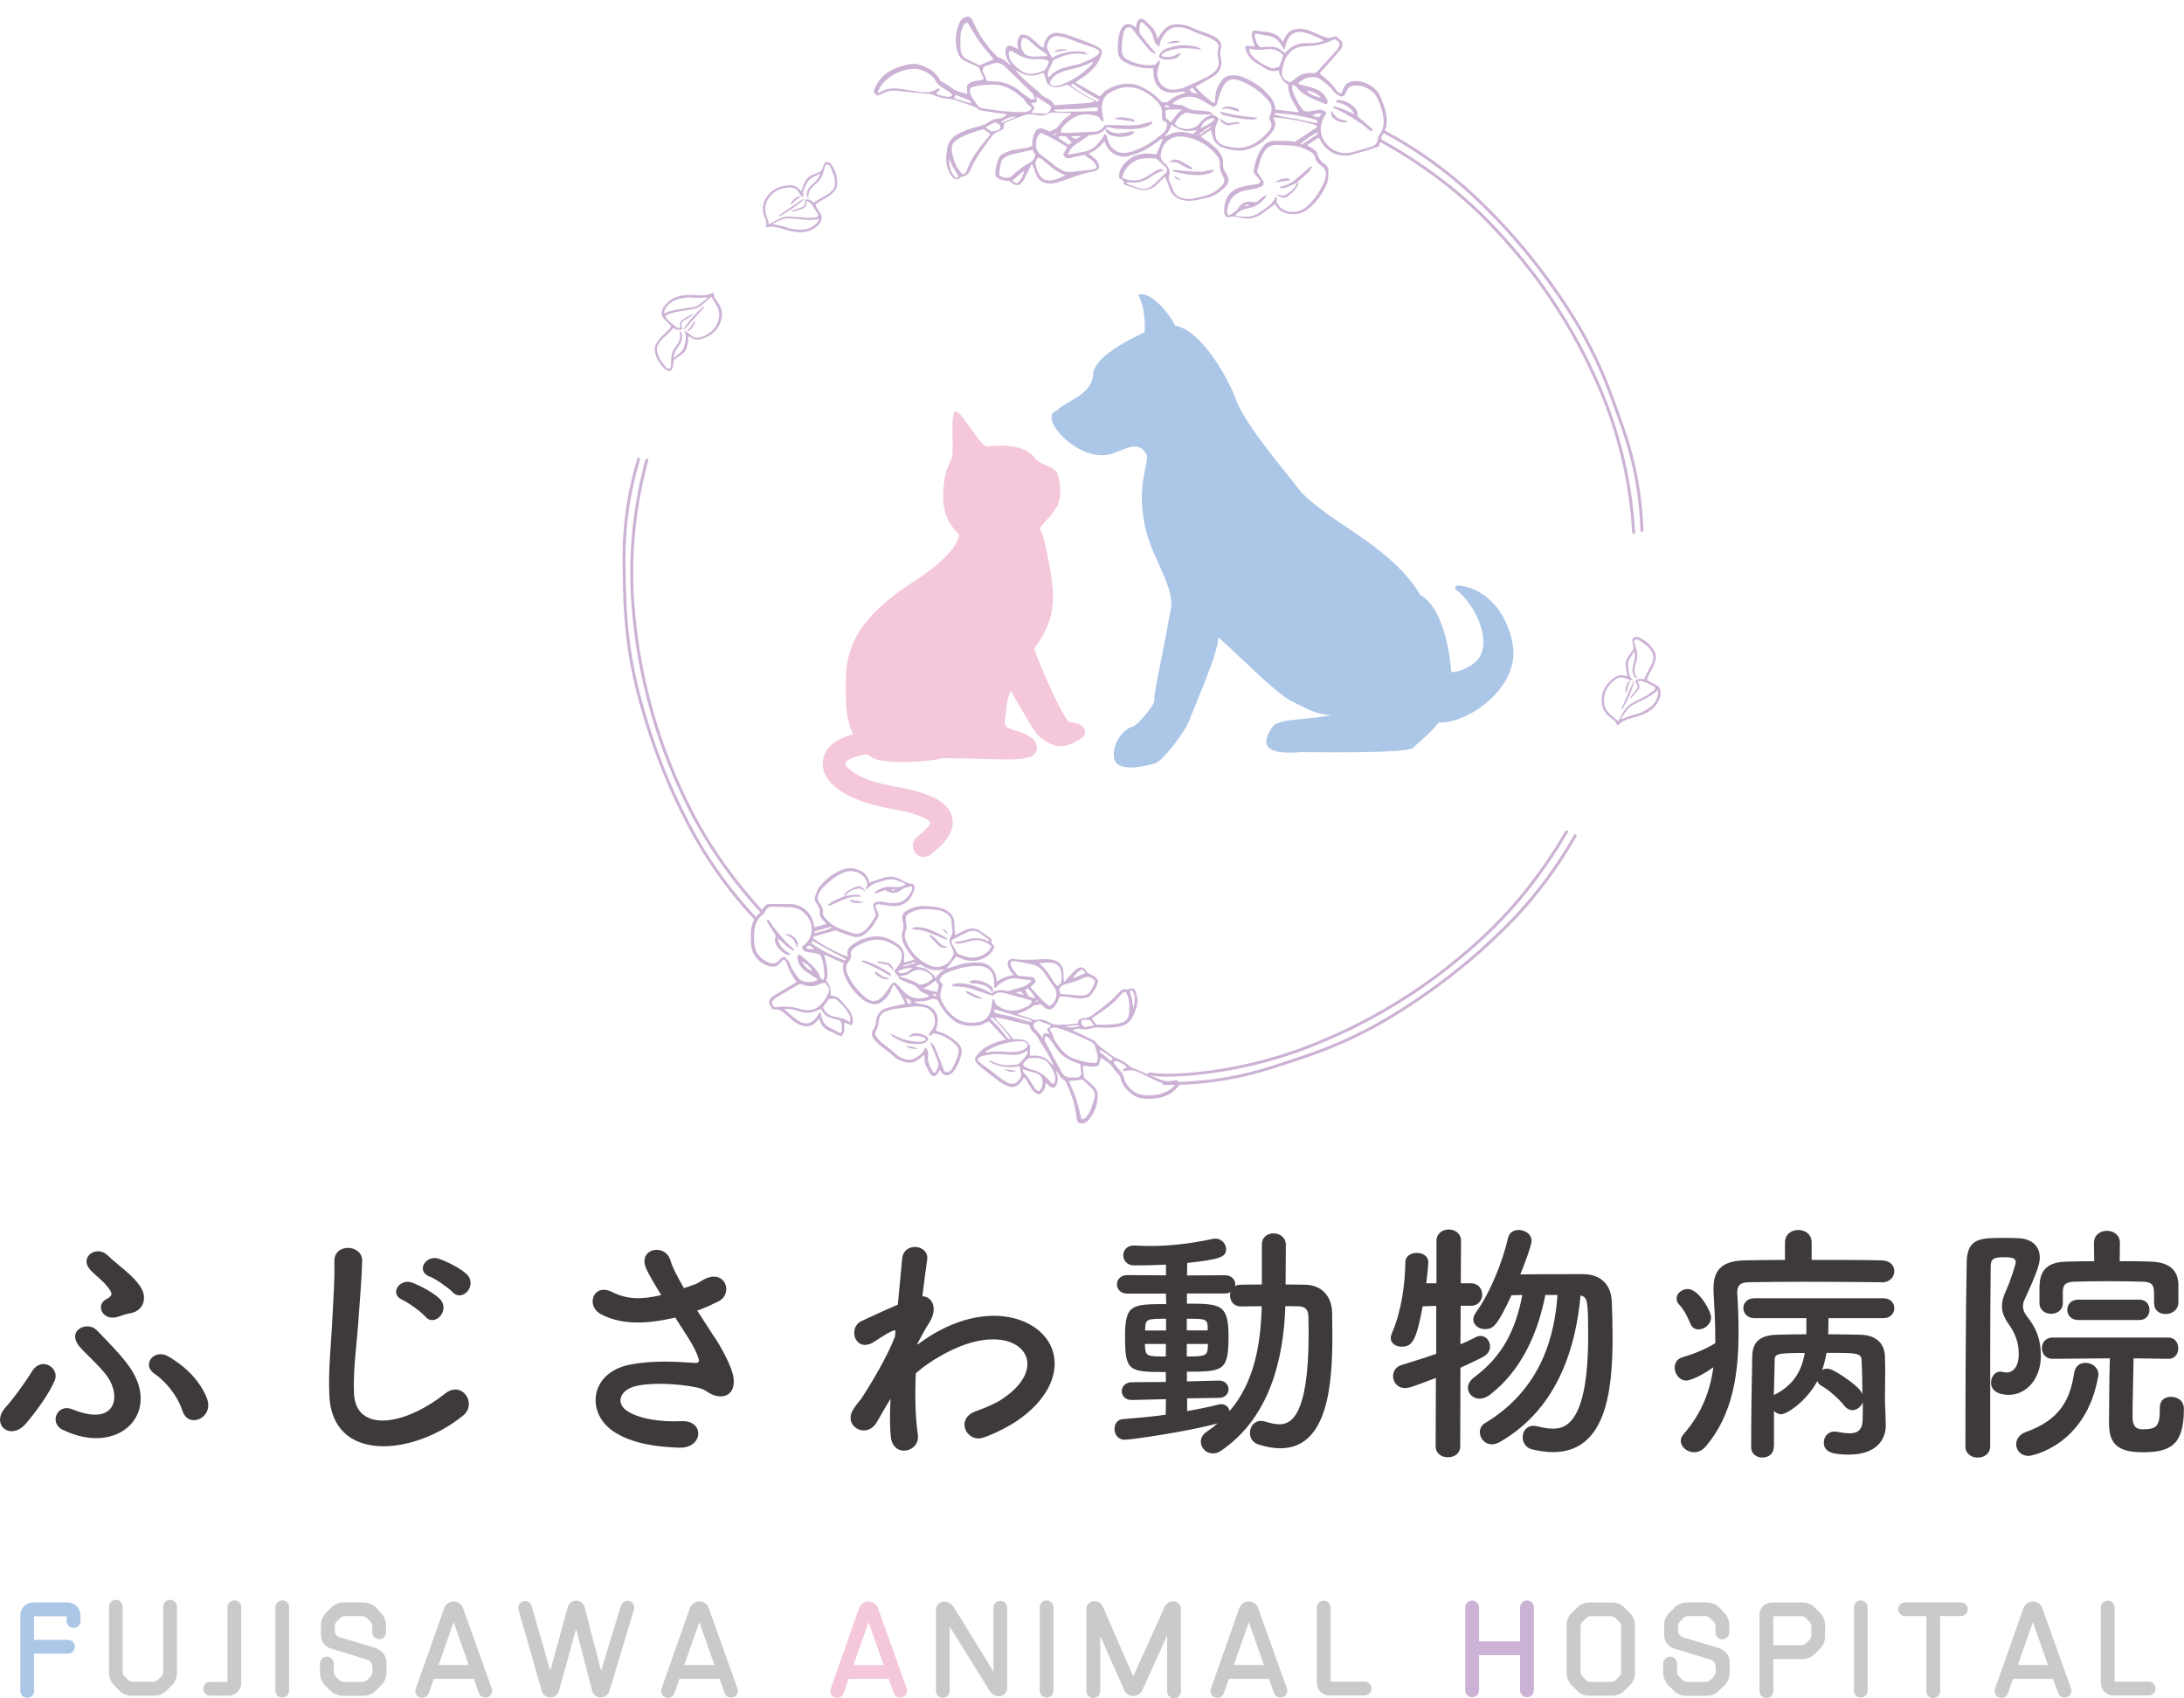 <?xml version="1.0" encoding="UTF-8"?>
<svg id="_レイヤー_2" data-name="レイヤー 2" xmlns="http://www.w3.org/2000/svg" xmlns:xlink="http://www.w3.org/1999/xlink" viewBox="0 0 186.75 145.25">
  <defs>
    <style>
      .cls-1, .cls-2 {
        fill: none;
      }

      .cls-3 {
        fill: #acc6e7;
      }

      .cls-2 {
        stroke: #ccb2d4;
        stroke-linecap: round;
        stroke-linejoin: round;
        stroke-width: .25px;
      }

      .cls-4 {
        fill: #3e3a39;
      }

      .cls-5 {
        clip-path: url(#clippath-1);
      }

      .cls-6 {
        fill: #c9caca;
      }

      .cls-7 {
        fill: #ccb2d4;
      }

      .cls-8 {
        fill: #9072b1;
      }

      .cls-9 {
        fill: #f4c7db;
      }

      .cls-10 {
        clip-path: url(#clippath);
      }
    </style>
    <clipPath id="clippath">
      <polygon class="cls-1" points="64.58 78.49 64.85 78.17 64.99 78.05 65.12 77.95 65.16 77.83 65.24 77.69 65.39 77.51 65.49 77.41 65.59 77.34 65.65 77.31 65.8 77.3 66.55 77.18 69.34 76.85 70.46 74.59 72.83 73.57 74.74 74.06 79.87 75.42 99.7 82.35 97.54 89.25 102.72 92 101.64 95.45 95.97 94.9 93.49 97.6 89.45 96.44 90.07 95.1 82.49 92.52 78.98 93.26 73.28 89.22 71.34 89.53 67.39 88.09 64.37 86.63 65.99 84.07 64.3 82.92 63.55 80.43 64.58 78.49"/>
    </clipPath>
    <clipPath id="clippath-1">
      <polygon class="cls-1" points="118.51 11.02 118.34 11.45 118.23 11.63 118.12 11.78 118.11 11.93 118.07 12.1 117.97 12.35 117.9 12.49 117.82 12.6 117.76 12.64 117.6 12.71 116.84 13.1 113.95 14.39 113.51 17.2 111.31 19.09 109.08 19.2 103.11 19.48 79.46 18.71 79.46 10.57 72.96 9.35 72.96 5.28 79.24 3.96 81 .22 85.73 .11 85.51 1.76 94.54 1.98 98.06 0 105.54 2.42 107.52 1.43 112.25 1.65 116 2.2 115.12 5.5 117.32 6.16 118.97 8.58 118.51 11.02"/>
    </clipPath>
  </defs>
  <g id="_レイヤー_1-2" data-name="レイヤー 1">
    <g>
      <g>
        <path class="cls-3" d="M2.92,144.61c0,.33-.26.59-.59.59s-.59-.26-.59-.59v-6.48c0-.6.49-1.09,1.09-1.09h2.96c.6,0,1.09.49,1.09,1.09v.5c0,.33-.26.59-.59.59s-.59-.26-.59-.59v-.4h-2.79v2.01h2.9c.33,0,.59.26.59.59s-.26.59-.59.59h-2.9v3.18Z"/>
        <path class="cls-6" d="M11.26,145.02c-.39,0-.78-.15-1.06-.44l-.44-.45c-.28-.27-.44-.66-.44-1.05v-5.67c0-.33.26-.59.58-.59s.59.26.59.59v5.56c0,.15.07.29.16.4.1.1.21.2.31.3.11.11.25.16.39.16h1.74c.15,0,.3-.05.4-.16.1-.1.2-.2.31-.3.1-.11.16-.25.16-.4v-5.56c0-.33.26-.59.58-.59s.59.26.59.59v5.67c0,.39-.15.78-.44,1.05l-.45.45c-.27.29-.66.44-1.05.44h-1.95Z"/>
        <path class="cls-6" d="M17.97,145.02c-.32,0-.59-.27-.59-.59s.27-.59.59-.59h1.48v-6.38c0-.32.26-.59.59-.59s.59.27.59.59v6.47c0,.6-.49,1.09-1.09,1.09h-1.56Z"/>
        <path class="cls-6" d="M24.72,144.59c0,.33-.26.59-.59.59s-.58-.26-.58-.59v-7.13c0-.33.26-.59.58-.59s.59.26.59.59v7.13Z"/>
        <path class="cls-6" d="M29.31,145.03c-.39,0-.78-.16-1.06-.45l-.45-.44c-.27-.28-.44-.68-.44-1.08v-.79c0-.33.26-.59.59-.59s.59.26.59.59v.71c0,.14.05.28.16.39.1.1.21.21.31.31s.24.16.39.16h1.59c.15,0,.3-.07.4-.16.1-.1.24-.2.3-.31.08-.13.16-.25.16-.39,0-.1.01-.22,0-.34-.02-.39-.14-.61-.51-.72l-3.09-.95c-.36-.11-.81-.48-.81-1.18v-.81c0-.39.16-.78.44-1.05l.46-.46c.28-.27.66-.43,1.06-.43h1.66c.4,0,.82.15,1.1.44l.4.44c.28.28.45.67.45,1.06v.62c0,.33-.27.59-.59.59s-.59-.26-.59-.59v-.53c0-.14-.07-.28-.16-.39-.1-.1-.21-.21-.31-.31-.11-.1-.25-.16-.39-.16h-1.48c-.15,0-.3.07-.39.16l-.31.31c-.11.11-.16.28-.16.43v.38c0,.24.21.48.4.53l2.99.89c.47.14,1,.53,1.02,1.2v.97c-.01.39-.16.78-.45,1.06l-.45.44c-.27.29-.66.45-1.05.45h-1.79Z"/>
        <path class="cls-6" d="M39.59,137.52l2.46,6.88c.11.31-.05.65-.36.75-.31.11-.63-.05-.74-.36l-.44-1.21h-3.42l-.43,1.23c-.11.31-.45.47-.75.36-.31-.11-.47-.44-.36-.74l2.43-6.9c.12-.34.45-.57.81-.57s.69.23.81.57ZM40.08,142.4l-1.29-3.67-1.29,3.67h2.58Z"/>
        <path class="cls-6" d="M52.11,144.62c-.1.33-.4.55-.75.55-.34-.01-.65-.24-.73-.58l-1.37-5.28-1.46,5.29c-.1.34-.39.57-.74.57s-.65-.23-.74-.56l-1.98-6.94c-.09-.32.09-.63.4-.73.31-.09.63.1.72.4l1.59,5.55,1.49-5.43c.1-.34.39-.57.73-.57s.63.23.72.56l1.41,5.44,1.69-5.57c.1-.31.43-.48.73-.39.32.1.49.43.39.73l-2.1,6.96Z"/>
        <path class="cls-6" d="M60.6,137.52l2.46,6.88c.11.31-.05.65-.36.75-.31.11-.63-.05-.74-.36l-.44-1.21h-3.42l-.43,1.23c-.11.31-.45.47-.75.36-.31-.11-.47-.44-.36-.74l2.43-6.9c.12-.34.45-.57.81-.57s.69.23.81.57ZM61.09,142.4l-1.29-3.67-1.29,3.67h2.58Z"/>
        <path class="cls-9" d="M75.07,137.52l2.46,6.88c.11.31-.05.65-.36.75-.31.11-.63-.05-.74-.36l-.44-1.21h-3.42l-.43,1.23c-.11.31-.45.47-.75.36-.31-.11-.47-.44-.36-.74l2.43-6.9c.12-.34.45-.57.81-.57s.69.23.81.57ZM75.56,142.4l-1.29-3.67-1.29,3.67h2.58Z"/>
        <path class="cls-6" d="M81.21,144.61c0,.33-.26.59-.59.59s-.59-.26-.59-.59v-7c0-.34.35-.63.69-.63.38-.01.67.21.88.53l3.35,5.45v-5.46c0-.33.26-.59.58-.59s.59.26.59.59v6.87c0,.42-.37.7-.68.7-.46-.01-.7-.26-.9-.59l-3.33-5.37v5.51Z"/>
        <path class="cls-6" d="M90.08,144.59c0,.33-.26.59-.59.59s-.58-.26-.58-.59v-7.13c0-.33.26-.59.58-.59s.59.26.59.59v7.13Z"/>
        <path class="cls-6" d="M100.98,137.54v7.12c0,.33-.26.59-.59.59s-.59-.26-.59-.59v-4.78l-2.12,4.66c-.14.31-.44.51-.78.51s-.63-.21-.77-.51l-2.05-4.62v4.72c0,.32-.27.58-.59.58s-.59-.26-.59-.58v-7.09c0-.34.3-.6.62-.61.42-.03.68.21.82.54l2.56,5.89,2.65-5.86c.14-.33.33-.55.78-.56.33,0,.65.27.65.6Z"/>
        <path class="cls-6" d="M107.58,137.52l2.46,6.88c.11.31-.05.65-.36.75-.31.11-.63-.05-.74-.36l-.44-1.21h-3.42l-.43,1.23c-.11.31-.45.47-.75.36-.31-.11-.47-.44-.36-.74l2.43-6.9c.12-.34.45-.57.81-.57s.69.23.81.57ZM108.08,142.4l-1.29-3.67-1.29,3.67h2.58Z"/>
        <path class="cls-6" d="M113.69,145.01c-.6,0-1.09-.49-1.09-1.09v-6.43c0-.33.26-.59.59-.59s.59.26.59.59v6.33h2.92c.32,0,.58.27.58.59s-.26.59-.58.59h-3.01Z"/>
        <path class="cls-7" d="M126.47,141.55v3.01c0,.33-.26.59-.59.59s-.59-.26-.59-.59v-7.09c0-.33.27-.59.59-.59s.59.26.59.59v2.9h3.51v-2.9c0-.33.26-.59.59-.59s.59.26.59.59v7.09c0,.33-.26.59-.59.59s-.59-.26-.59-.59v-3.01h-3.51Z"/>
        <path class="cls-6" d="M137.85,137.05c.4,0,.78.15,1.06.44l.45.44c.28.28.44.67.44,1.06v4.09c0,.39-.15.78-.44,1.06l-.45.44c-.28.29-.66.44-1.06.44h-1.95c-.39,0-.78-.15-1.05-.44l-.45-.44c-.28-.28-.44-.67-.44-1.06v-4.09c0-.39.15-.78.44-1.06l.45-.44c.27-.28.66-.44,1.05-.44h1.95ZM138.62,139.09c0-.14-.05-.29-.16-.39-.1-.1-.21-.21-.31-.31-.1-.1-.24-.17-.39-.17h-1.75c-.14,0-.28.07-.39.17-.1.1-.21.21-.31.31-.1.11-.16.25-.16.39v3.89c0,.14.07.28.16.39l.31.31c.11.1.25.16.39.16h1.75c.15,0,.3-.07.39-.16s.21-.21.31-.31c.11-.11.16-.25.16-.39v-3.89Z"/>
        <path class="cls-6" d="M144.17,145.03c-.39,0-.78-.16-1.06-.45l-.45-.44c-.27-.28-.44-.68-.44-1.08v-.79c0-.33.26-.59.59-.59s.59.26.59.59v.71c0,.14.05.28.16.39.1.1.21.21.31.31s.24.16.39.16h1.59c.15,0,.3-.07.4-.16.1-.1.24-.2.3-.31.08-.13.16-.25.16-.39,0-.1.01-.22,0-.34-.02-.39-.14-.61-.51-.72l-3.09-.95c-.36-.11-.81-.48-.81-1.18v-.81c0-.39.16-.78.44-1.05l.46-.46c.28-.27.66-.43,1.06-.43h1.66c.4,0,.82.15,1.1.44l.4.44c.28.28.45.67.45,1.06v.62c0,.33-.27.59-.59.59s-.59-.26-.59-.59v-.53c0-.14-.07-.28-.16-.39-.1-.1-.21-.21-.31-.31-.11-.1-.25-.16-.39-.16h-1.48c-.15,0-.3.07-.39.16l-.31.31c-.11.11-.16.28-.16.43v.38c0,.24.21.48.4.53l2.99.89c.47.14,1,.53,1.02,1.2v.97c-.01.39-.16.78-.45,1.06l-.45.44c-.27.29-.66.45-1.05.45h-1.79Z"/>
        <path class="cls-6" d="M151.63,141.88v2.76c0,.32-.26.59-.59.59s-.59-.27-.59-.59v-6.5c0-.72.56-1.09,1.09-1.09h2.58c.39-.01.78.14,1.06.43l.44.45c.28.27.44.66.44,1.05v.97c0,.39-.15.78-.44,1.05l-.44.45c-.28.28-.67.44-1.06.44h-2.49ZM154.42,138.38c-.11-.11-.25-.16-.39-.16h-2.4v2.48h2.4c.14,0,.28-.05.39-.16.1-.1.21-.2.31-.29.1-.11.16-.25.16-.41v-.75c0-.15-.07-.29-.16-.4-.1-.1-.21-.2-.31-.3Z"/>
        <path class="cls-6" d="M159.7,144.59c0,.33-.26.59-.59.59s-.58-.26-.58-.59v-7.13c0-.33.26-.59.58-.59s.59.26.59.59v7.13Z"/>
        <path class="cls-6" d="M162.9,137.04h4.78c.32,0,.59.26.59.58s-.27.59-.59.59h-1.78v6.43c0,.33-.26.59-.59.59s-.59-.26-.59-.59v-6.43h-1.82c-.33,0-.59-.26-.59-.59s.26-.58.59-.58Z"/>
        <path class="cls-6" d="M174.63,137.52l2.46,6.88c.11.31-.05.65-.36.75-.31.11-.63-.05-.74-.36l-.44-1.21h-3.42l-.43,1.23c-.11.31-.45.47-.75.36-.31-.11-.47-.44-.36-.74l2.43-6.9c.12-.34.45-.57.81-.57s.69.23.81.57ZM175.12,142.4l-1.29-3.67-1.29,3.67h2.58Z"/>
        <path class="cls-6" d="M180.73,145.01c-.6,0-1.09-.49-1.09-1.09v-6.43c0-.33.26-.59.59-.59s.59.26.59.59v6.33h2.92c.32,0,.58.27.58.59s-.26.59-.58.59h-3.01Z"/>
      </g>
      <g>
        <path class="cls-4" d="M.5,120.33c.55-.59,1.64-2.07,2.21-3.01.85-1.4,2.42-.31,1.97.74-.52,1.2-1.59,2.66-2.45,3.67-1.33,1.57-3.1.09-1.73-1.4ZM5.35,122.28c-1.18-.59-.46-2.29.85-1.75,3.69,1.51,4.21-1.07,2.97-2.82-.59-.83-1.86-1.96-2.34-2.51-1.22-1.42.63-2.27,1.44-1.44.83.85,2.01,2.05,2.71,3.01,2.97,4.04-.83,7.86-5.63,5.5ZM9.95,112.65c-1.18.28-1.81-1.03-.85-1.55.46-.24.52-.42.33-.72-.48-.81-1.4-1.35-1.81-1.9-.79-1.05.7-2.01,1.59-1.11.9.89,3.04,2.25,3.1,3.51.04.61-.26,1.31-1.31,1.46-.28.04-.7.22-1.05.31ZM15.61,120.68c-.52-1.57-1.68-2.71-2.42-3.21-1.11-.76,0-2.18,1.22-1.46,1.2.72,2.53,1.79,3.25,3.49.74,1.73-1.53,2.75-2.05,1.18Z"/>
        <path class="cls-4" d="M28.16,119.26c-.09-2.29.15-4.15.26-6.46.07-1.42.22-3.56.17-4.91-.04-1.62,2.42-1.48,2.38-.04-.04,1.38-.2,3.45-.31,4.91-.15,2.31-.48,4.3-.39,6.42.13,3.19,4.02,2.97,7.82-.02,1.42-1.11,2.75.89,1.51,1.9-4.26,3.47-11.25,4.1-11.44-1.79ZM34.43,111.18c-1.2-.5-.26-1.9.83-1.48.63.24,1.83.85,2.36,1.4.92.98-.46,2.42-1.24,1.51-.31-.37-1.46-1.22-1.94-1.42ZM36.74,109.18c-1.22-.46-.33-1.9.79-1.53.63.22,1.83.79,2.38,1.33.96.94-.39,2.42-1.2,1.53-.33-.35-1.48-1.16-1.96-1.33Z"/>
        <path class="cls-4" d="M61.11,114.37c.39.59,1.51,2.47,1.62,3.52.17,1.55-1.11,1.92-2.25,1.14-.28-.2-.59-.31-.9-.37-1.73-.37-4.17-.44-5.39-.07-1.22.37-1.59,1.49-.44,2.16,1.09.63,2.77.87,4.52.79,2.01-.09,1.88,2.34-.2,2.27-2.01-.07-3.93-.35-5.46-1.29-2.55-1.57-2.25-5.11,1.24-5.81,2.07-.41,4.19-.24,5.55-.15.33.02.42-.09.33-.37-.04-.15-.2-.63-.55-1.22-.39-.68-.92-1.46-1.44-2.29-.15.04-.28.07-.42.09-2.51.55-4.41.42-5.92-.37-1.35-.7-.68-2.69.9-1.92,1.4.7,2.6.65,4.24.28-.52-.85-1-1.64-1.27-2.23-.81-1.77,1.64-2.27,2.07-.7.13.5.57,1.33,1.14,2.34.31-.11.61-.22.94-.33.31-.11.5-.28.81-.44,1.77-.9,2.53,1.22,1.2,1.9-.57.28-1.2.57-1.81.79.5.79,1.03,1.57,1.48,2.29Z"/>
        <path class="cls-4" d="M76.02,119.83c-.31.5-.63,1.09-1.03,1.77-.9,1.57-2.97.35-2.01-1.09.28-.44.48-.66.65-.87.98-1.49,2.23-3.62,2.9-5.33l.04-.52c-.07-.02-.15-.02-.28.04-.57.26-1.05.61-1.57.94-1.57.98-2.29-1.2-1.05-1.79.81-.37,1.99-.94,3.1-1.4.15-1.59.28-2.97.37-3.91.13-1.53,2.34-1.22,2.14.07-.11.79-.26,1.86-.41,3.12.85.02,1.44,1.07.46,2.47-.11.15-.44.76-.87,1.55v.11c.66-.48,1.29-.9,1.88-1.2,3.89-2.07,7.36-1.35,8.93.44,1.59,1.79,1.22,4.74-2.07,7.12-.79.57-2.07,1.24-3.1,1.59-1.44.5-2.45-1.59-.7-2.23,1-.37,1.77-.7,2.31-1.07,2.31-1.55,2.58-3.25,1.62-4.26-.98-1-3.25-1.31-6.27.24-1.14.59-1.99,1.16-2.75,1.83-.09,1.96-.04,3.82.17,5.2.13.79-.42,1.31-1,1.4-.59.09-1.22-.26-1.31-1.2-.09-.81-.09-1.92-.02-3.23l-.13.22Z"/>
        <path class="cls-4" d="M99.69,119.66l-2.9.07h-.02c-.57,0-.85-.37-.85-.76,0-.37.31-.76.87-.76l2.9-.02v-.85c-3.21,0-3.49-.07-3.49-3.1,0-2.69.61-2.71,3.52-2.71l-.02-.9h-3.32c-.57,0-.87-.39-.87-.79s.31-.79.87-.79l3.32.02v-.92c-1.24.07-2.29.07-2.73.07-.61,0-.92-.44-.92-.87s.31-.83.9-.83h.07c.44.02.87.04,1.33.04,1.68,0,3.45-.2,5.37-.61.07-.02.15-.02.22-.02.52,0,.9.44.9.9,0,.65-.44.87-3.32,1.18l-.02,1.07,3.23-.02c.59,0,.9.39.9.79,0,.04-.02.11-.02.15.13-.09.31-.13.5-.13.57,0,1.18-.02,1.79-.02v-3.41c0-.66.5-.96,1-.96s1.05.33,1.05.96l-.02,3.41c.55,0,1.11.02,1.64.02,1.44.02,2.31.96,2.34,2.42,0,.63.02,1.29.02,1.94,0,4.19-.39,9.63-4.45,9.63-.59,0-1.22-.11-1.9-.33-.48-.17-.7-.57-.7-.98,0-.52.35-1.03.94-1.03.13,0,.26.02.41.07.44.13.81.22,1.16.22.94,0,2.51-.57,2.51-7.75,0-.52-.02-1.03-.02-1.51-.02-.61-.35-.81-.81-.83-.35,0-.74-.02-1.16-.02-.15,4.61-1.38,9.56-5.48,12.36-.24.17-.48.24-.72.24-.59,0-1.03-.48-1.03-1,0-.31.15-.61.5-.85.33-.22.66-.48.94-.72-2.45.68-7.34,1.4-7.95,1.4-.57,0-.87-.46-.87-.92,0-.42.24-.83.76-.85,1.18-.09,2.42-.2,3.62-.37l.02-1.31ZM99.69,114.94h-1.79c0,.15.02.28.02.39.07.66.26.68,1.77.68v-1.07ZM99.71,112.78c-1.64,0-1.75.04-1.79.79v.22h1.79v-1ZM101.51,119.61v1.07c1-.17,1.92-.37,2.73-.57.07-.02.13-.02.2-.02.37,0,.63.26.7.59,2.12-2.47,2.66-5.7,2.75-8.97-.61,0-1.24.02-1.79.02-.61,0-.92-.46-.92-.94,0-.09.02-.2.04-.28-.13.07-.31.11-.5.11h-3.23v.87c2.86,0,3.56.04,3.56,2.79,0,2.97-.44,3.03-3.56,3.03v.83l2.73-.07h.02c.52,0,.81.37.81.74s-.28.74-.83.74l-2.71.04ZM103.27,113.48c-.02-.7-.28-.7-1.79-.7v1h1.79v-.31ZM101.48,114.94v1.07c1.38,0,1.77-.02,1.79-.7,0-.13.02-.24.02-.37h-1.81Z"/>
        <path class="cls-4" d="M122.79,117.84c-1.99.76-2.31.87-2.64.87-.66,0-1.03-.5-1.03-1.03,0-.39.22-.79.72-.94,1.07-.33,2.05-.63,2.97-.96v-4.1l-1.16.04c-.55,3.04-.94,3.45-1.81,3.45-.46,0-.92-.26-.92-.74,0-.13.04-.28.11-.44.81-1.88,1.11-4.13,1.14-6.03,0-.55.48-.81.98-.81s.98.26.98.81c0,.39-.17,1.72-.17,1.79h.87v-3.62c0-.65.52-.98,1.05-.98s1.05.33,1.05.98l-.02,3.62h.87c.63,0,.96.48.96.96s-.33.96-.94.96h-.9l-.02,3.3c.48-.2.94-.42,1.35-.63.13-.07.26-.09.37-.09.46,0,.81.42.81.9,0,.33-.17.68-.61.9-.57.31-1.22.59-1.92.92l-.02,6.72c0,.63-.52.94-1.05.94s-1.05-.31-1.05-.94l.02-5.85ZM132.14,110.75c-.63,3.21-2.01,6.42-4.72,8.52-.31.24-.63.35-.9.35-.57,0-1-.44-1-.92,0-.31.15-.61.52-.9,2.51-1.86,3.58-4.17,4.13-7.05l-.92.02c-1.24,2.64-1.57,2.9-2.27,2.9-.52,0-1-.33-1-.83,0-.17.07-.37.22-.59,1.27-1.75,2.31-4.45,2.75-6.38.11-.48.5-.68.92-.68.52,0,1.09.35,1.09.92,0,.44-.7,2.25-.96,2.88,1.03-.02,2.55-.02,3.89-.02h1.53c1.46.02,2.36.9,2.4,2.36.04.9.07,1.96.07,3.1,0,4.83-.68,9.76-5.11,9.76-.55,0-1.16-.09-1.79-.24-.52-.13-.79-.59-.79-1.05s.31-.96.92-.96c.09,0,.2.02.31.04.48.11.92.2,1.31.2.92,0,3.06-.11,3.06-7.9,0-3.01-.04-3.34-.65-3.49-.37,4.04-1.73,9.54-6.86,12.51-.26.15-.5.22-.72.22-.63,0-1.03-.52-1.03-1.05,0-.28.13-.59.44-.76,4.87-2.93,5.96-7.53,6.2-10.96h-1.03Z"/>
        <path class="cls-4" d="M160.89,109.66c-1.88-.02-4.28-.04-6.53-.04-1.86,0-3.62.02-4.89.04-.7.02-.92.33-.92.85v.09c.07,1.11.11,2.23.11,3.34,0,3.58-.5,7.07-2.82,9.78-.31.35-.65.48-.98.48-.61,0-1.14-.46-1.14-.98,0-.2.09-.39.24-.57,1.57-1.79,2.27-3.71,2.55-5.72-1.57,1.11-2.29,1.14-2.31,1.14-.61,0-1-.59-1-1.11,0-.39.2-.74.63-.87,1.09-.33,1.97-.68,2.84-1.22v-.46c0-1.27-.07-2.58-.15-3.95v-.31c0-1.62.83-2.34,2.73-2.36.98-.02,2.16-.04,3.38-.04v-1.49c0-.72.57-1.07,1.14-1.07s1.14.35,1.14,1.07v1.49c2.16,0,4.32,0,6,.04.74.02,1.07.48,1.07.92,0,.48-.37.96-1.07.96h-.02ZM145.26,113.7c-.31,0-.59-.15-.74-.55-.26-.63-.59-1.22-.9-1.53-.2-.2-.26-.39-.26-.57,0-.46.48-.81.96-.81.94,0,1.99,1.9,1.99,2.42,0,.59-.55,1.03-1.05,1.03ZM151.66,123.78c0,.59-.48.87-.96.87s-.96-.28-.96-.89c0-2.64.04-5.35.09-7.73.02-1.2.57-1.83,2.1-1.88.79-.02,1.66-.04,2.53-.04v-1.38h-4.45c-.61,0-.94-.44-.94-.85,0-.44.33-.85.94-.85h11.03c.63,0,.94.42.94.85s-.31.85-.94.85h-4.69c0,.52-.02.98-.02,1.38.98,0,1.9.02,2.73.04,1.38.02,2.1.76,2.12,1.9.02.48.02.94.02,1.35,0,.96-.02,1.72-.02,2.18v.28c.02.26.07,1.79.07,2.05,0,1.29-.9,2.49-3.14,2.49-1.2,0-2.16-.13-2.16-1.03,0-.48.35-.94.9-.94.07,0,.15,0,.22.02.37.07.76.13,1.09.13.63,0,1.11-.24,1.11-1.2,0,0,.02-.61.02-1.44-.15.37-.52.66-.9.66-.24,0-.46-.11-.66-.35-.57-.72-1.42-1.42-1.96-1.72-.2-.11-.31-.26-.37-.42-.96,1.77-2.62,2.84-3.1,2.84-.22,0-.44-.11-.61-.28v3.1ZM151.75,116.38c-.02.85-.04,1.83-.07,2.93,1.62-.81,2.36-1.96,2.64-3.6-2.49,0-2.55.07-2.58.68ZM159.19,116.38c-.04-.68-.33-.68-3.01-.68-.09.5-.2.98-.37,1.46.13-.07.26-.11.39-.11.15,0,.31.04.46.11.68.31,2.05,1.27,2.42,1.77.07.11.13.2.17.31,0-.96-.02-2.03-.07-2.86Z"/>
        <path class="cls-4" d="M169.13,124.66c-.55,0-1.07-.33-1.07-.96,0-3.97.02-11.16.11-15.76.04-2.07,1.2-2.07,3.17-2.07.42,0,.83,0,1.2.02,1.24.04,1.88.72,1.88,1.66,0,.42-.13,1.07-1.29,3.56-.11.22-.15.42-.15.61,0,.28.11.57.35.87.76.96,1.18,1.9,1.18,3.38,0,1.9-1.2,3.32-2.75,3.32-.37,0-1.51-.09-1.51-1.05,0-.48.33-.94.79-.94.09,0,.15.02.24.04.11.02.2.04.31.04.48,0,1.03-.42,1.03-1.57,0-1-.31-1.79-.85-2.55-.42-.59-.59-1.07-.59-1.55,0-.39.11-.79.31-1.24.48-1.05.87-2.36.87-2.51,0-.26-.11-.44-.9-.44s-1.24.02-1.24.76c-.02,2.03-.04,4.61-.04,7.31v8.1c0,.63-.52.96-1.03.96ZM172.4,123.52c0-.42.26-.85.83-1.05,2.93-1.05,3.78-2.77,4.13-5.07.09-.59.52-.85.96-.85.55,0,1.11.39,1.11,1,0,.04,0,.11-.02.17-1.03,5.9-5.66,6.79-5.94,6.79-.68,0-1.07-.48-1.07-1ZM184.19,111.47v-.9c0-.79-.31-.94-1-.96-.87-.02-1.92-.04-2.93-.04s-2.03.02-2.82.04c-.81.02-1.05.24-1.05.89v.94c0,.61-.5.92-1,.92s-1-.31-1-.92v-1.09c0-1,.04-2.38,2.23-2.45.76-.02,1.59-.04,2.45-.04l-.02-1.55v-.02c0-.68.55-1.03,1.11-1.03s1.11.35,1.11,1.03v.02l-.02,1.55c.96,0,1.92,0,2.77.04,1.42.07,2.25.7,2.25,2.01v1.53c-.04.61-.57.94-1.09.94s-.98-.31-.98-.89v-.02ZM184.69,120.33c0-.61.46-.87.94-.87.35,0,1.11.15,1.11,1.05,0,3.1-1.18,3.69-3.54,3.69s-2.86-.94-2.86-2.51c0-.74.02-4.08.07-5.52l-4.91.04c-.59,0-.9-.46-.9-.92s.31-.9.9-.9h9.91c.57,0,.85.46.85.92s-.28.9-.83.9h-.02l-2.97-.04c-.02,1.31-.09,3.87-.09,4.94,0,.59.09,1.13.87,1.13,1.22,0,1.46-.33,1.46-1.66v-.24ZM177.69,112.89c-.61,0-.92-.44-.92-.87s.31-.87.92-.87h5.26c.57,0,.85.44.85.87s-.28.87-.85.87h-5.26Z"/>
      </g>
      <g class="cls-10">
        <g>
          <path class="cls-7" d="M89.42,92.47s.02,0,.04,0c-.02.12-.05.23-.07.35-.05.34-.2.61-.51.78-.35-.06-.55-.29-.72-.56-.15-.24-.28-.48-.43-.72-.04-.07-.12-.12-.18-.19-.09.15-.14.28-.23.39-.3.39-.73.59-1.23.34-.23-.12-.47-.24-.68-.4-.5-.37-.98-.76-1.47-1.14-.16-.13-.31-.26-.43-.42-.19-.23-.18-.4,0-.63.25-.3.52-.57.87-.77.38-.21.79-.37,1.21-.48.13-.03.25-.08.41-.13-.51-.54-.98-1.05-1.45-1.55-.26.12-.49.28-.74.33-.92.17-1.79.07-2.52-.6-.43-.4-.77-.85-1.02-1.37-.03-.07-.08-.13-.12-.2l-.36-.1c-.26.08-.51.18-.77.22-.26.04-.54.02-.81.03.06.09.13.13.2.15.29.06.59.08.86.18.64.23.98.78.91,1.45-.02.24-.1.47-.16.73.08.02.15.04.22.06.64.19,1.19.53,1.67.99.28.27.38.58.29.97-.11.48-.29.92-.56,1.32-.08.13-.2.25-.32.33-.3.21-.58.16-.82-.12-.05-.06-.09-.12-.15-.22-.15.26-.23.57-.6.54-.2-.13-.3-.34-.4-.54-.1-.19-.21-.39-.26-.59-.05-.21-.04-.44-.05-.69-.23.17-.4.32-.59.45-.33.22-.69.27-1.07.17-.4-.11-.76-.29-1.05-.57-.32-.3-.67-.55-1.02-.81-.22-.16-.42-.37-.59-.59-.19-.25-.22-.56-.03-.83.14-.2.19-.41.21-.65.05-.58.33-1,.91-1.17.42-.12.84-.2,1.27-.3.1-.02.2-.05.32-.08-.23-.56-.55-1.04-.87-1.52-.03-.04-.1-.05-.16-.08-.07.18-.13.34-.2.5-.16.4-.44.71-.79.96-.27.19-.56.24-.88.15-.29-.08-.55-.21-.78-.4-.47-.39-.88-.83-1.18-1.37-.29-.52-.58-1.04-.4-1.69-.56-.25-1.09-.49-1.65-.74.01.09.01.15.03.21.17.68.35,1.35.14,2.03q.46.55.35,1.24c.62.12.71.18,1.16.74.1.12.2.24.31.35.3.32.42.72.45,1.15,0,.1-.05.2-.09.33-.23-.09-.43-.17-.64-.25-.05.42.11.85-.26,1.19-.12-.05-.23-.09-.34-.14-.14-.06-.28-.14-.42-.2-.53-.22-1.01-.5-1.12-1.18-.1.11-.17.19-.25.27-.34.37-.74.48-1.22.33-.33-.1-.62-.28-.88-.5-.23-.19-.44-.39-.67-.58-.22-.18-.45-.33-.76-.29-.08.01-.17-.04-.27-.07-.09-.17-.17-.34-.25-.48,0-.26.12-.44.31-.57.22-.15.45-.28.67-.41.45-.27.9-.54,1.34-.8,0-.05,0-.09-.02-.11-.33-.46-.61-.94-.77-1.48-.05-.15-.12-.29-.3-.38-.09.1-.19.19-.27.3-.23.32-.55.38-.91.3-.75-.16-1.43-.86-1.55-1.62-.05-.33-.06-.68-.06-1.02-.01-.81.19-1.54.91-2.04-.07-.08-.13-.15-.2-.21-1.19-1.07-2.22-2.3-3.28-3.5-.19-.22-.37-.46-.54-.7-.78-1.06-1.52-2.16-2.23-3.27-.55-.85-1.02-1.74-1.43-2.66-.03-.06-.03-.13-.05-.19.15.14.23.31.32.47.34.63.66,1.27,1.04,1.87.71,1.11,1.45,2.2,2.22,3.28,1.06,1.5,2.34,2.81,3.63,4.11.13.13.27.26.41.38.07.06.15.09.23.15.08-.09.13-.15.2-.23-.05-.07-.09-.12-.13-.16-.66-.66-1.33-1.3-1.97-1.98-.52-.55-1.04-1.11-1.51-1.71-.54-.68-1.03-1.4-1.52-2.12-.5-.73-.99-1.47-1.44-2.23-.35-.58-.65-1.2-.96-1.81-.04-.08-.13-.19.01-.32,1.97,3.86,4.48,7.3,7.69,10.2.23-.01.46-.03.69-.03.29,0,.59.01.88.02.17,0,.34,0,.51,0,.98.08,1.73.77,1.91,1.74.01.07.03.14.06.25.35-.1.67-.19,1.02-.29-.14-.16-.27-.27-.37-.41-.09-.14-.22-.31-.21-.45.05-.38-.1-.66-.3-.94-.11-.16-.17-.34-.1-.53.11-.3.2-.64.4-.88.54-.66,1.21-1.16,2.01-1.46.43-.16.86-.12,1.28.03.5.19.87.53.94,1.1.41-.14.81-.28,1.2-.4.51-.17,1-.13,1.48.13.34.17.66.42,1.05.36.16.16.18.32.13.49-.2.72-.61,1.26-1.39,1.4-.25.05-.52.02-.78,0-.26-.02-.52-.08-.78-.12-.12-.02-.25-.03-.36.1-.04.3.27.5.26.89-.3.61-.68,1.23-1.33,1.65-.25.16-.53.19-.81.12-.33-.08-.65-.2-.97-.31-.22-.08-.43-.17-.57-.23-.68.2-1.29.37-1.9.55,0,.04-.02.09-.02.13.49.43,2.58,1.54,2.97,1.56-.17-.56.14-.87.57-1.13.57-.35,1.17-.57,1.84-.59.21,0,.44,0,.64.06.44.11.83.33,1.21.59.44.31.61.72.55,1.24-.01.1,0,.2-.01.35.32-.09.58-.16.89-.25-.11-.14-.19-.25-.27-.35-.31-.41-.62-.82-.75-1.33-.06-.25-.09-.49,0-.73.12-.29.11-.56.02-.86-.13-.47-.01-.75.41-.96.52-.27,1.07-.42,1.66-.35.28.03.56.04.83.08.21.04.43.09.62.18.53.24.89.61.9,1.24,0,.32.04.63.07.98.29-.15.55-.29.81-.41.54-.26,1.05-.19,1.52.19.22.17.46.32.68.48.04.03.06.07.1.11,0,.1-.01.2-.02.29.09.1.17.2.25.29-.13.53-.49.83-.94,1.04-.65.3-1.3.27-1.94-.01-.14-.06-.28-.11-.37-.15-.27.32-.51.6-.74.89-.03.04-.04.11-.06.16-.05.03-.09.05-.14.08-.09,0-.19-.02-.27,0-.59.12-1.13,0-1.64-.32-.08-.05-.16-.09-.25-.14-.11.05-.22.1-.39.17.37.11.72.08,1,.29.26.19.53.37.71.7.24-.31.47-.59.83-.71.04-.03.09-.05.13-.08.4-.12.8-.26,1.2-.37.56-.16,1.13-.19,1.71-.14.36.03.66.17.9.43.31.31.47.69.45,1.19.46-.27.9-.5,1.46-.54-.28-.39-.61-.73-.47-1.22.12-.17.27-.2.46-.18.28.03.56.08.83.07.6,0,1.21-.02,1.81-.05.3-.01.59,0,.87.1.38.13.65.38.73.78.05.25.04.52.05.78,0,.07.02.14.04.28.25-.27.45-.48.65-.69.15-.15.3-.32.47-.44.27-.19.53-.13.73.14.06.07.1.16.14.22.35.16.7.3.92.66-.08.48-.34.89-.64,1.26-.09.11-.26.18-.4.21-.21.05-.43.07-.64.05-.26-.01-.52-.08-.78-.1-.29-.03-.58-.12-.88-.02-.03.11-.04.22-.09.31-.09.18-.18.36-.31.51-.28.33-.56.33-.88.05-.09-.08-.18-.16-.28-.25-.22.03-.43.07-.56.09-.27.18-.48.32-.69.44-.22.13-.49.14-.74.32.52.18.99.34,1.48.51.46-.09.71-.08,1.18.18.31.18.62.25.98.22.18-.02.37,0,.56-.02.31-.02.61-.05.91-.08.06-.14.11-.26.17-.37.11-.03.21-.1.31-.1.43.03.73-.2,1.05-.44.68-.51,1.38-1.01,1.94-1.66.2-.24.44-.44.8-.35.06.02.14-.05.22-.07.24-.05.4,0,.49.23.08.2.13.41.15.63.05.54-.15,1.03-.38,1.51-.23.47-.57.75-1.08.86-.57.12-1.14.14-1.71.09-.27-.02-.52,0-.77.07-.27.08-.52.13-.82.06-.24-.06-.52-.03-.78.11.58.27,1.12.52,1.67.79.12.06.26.13.33.24.13.23.33.36.53.51.29.21.58.42.86.64.15.11.31.19.48.26.31.13.62.3.88.51.21.17.4.33.67.38.06.01.11.05.17.07.61.26,1.23.52,1.84.79.35.15.71.21,1.09.13.15-.03.3-.04.43-.05.23.3.24.35.07.55-.32.39-.71.69-1.2.85-.62.2-1.25.23-1.89.15-.26-.03-.51-.12-.73-.28-.59-.42-1.05-.92-1.13-1.62-.24-.27-.47-.48-.63-.74-.25-.39-.63-.57-1.02-.84l-.17.63c-.46.31-.93.03-1.37.08.04.36.08.7.11,1.01.28.25.56.47.81.72.21.2.34.44.35.74.02.81-.26,1.52-.77,2.14-.21.25-.49.37-.82.27-.2-.14-.21-.35-.23-.55-.11-1-.41-1.94-.85-2.83-.05-.11-.11-.24-.21-.3-.31-.19-.47-.49-.62-.8-.02-.04-.04-.08-.06-.12-.02-.04-.05-.08-.07-.11-.02-.04-.05-.08-.07-.12-.03-.04-.05-.08-.08-.12-.27-.64-.64-1.24-1.02-1.82-.06-.09-.13-.18-.17-.27-.12-.27-.29-.51-.52-.71-.18-.16-.3-.35-.34-.63-.49-.12-.99-.23-1.48-.35-.48-.12-.95-.26-1.5-.3.24.37.57.61.82.91.26.31.5.63.75.94.55.03,1.16-.08,1.46.6,0,.24-.01.5-.02.79.05.01.11.04.17.04.68-.07,1.25.13,1.68.7.04.05.12.07.19.1-.04.08,0,.11.07.12.02.04.04.08.07.12.02.04.04.08.07.12.02.04.04.08.06.12-.1.16.03.29.05.44.04.39.04.76-.29,1.02-.21.02-.32-.08-.44-.19-.1-.1-.2-.19-.3-.29-.02,0-.03-.01-.03-.01ZM78.37,82.32l-.02-.07s-.08.05-.12.08c-.13-.06-.24,0-.33.08-.15.03-.3.06-.44.1-.1.03-.19.07-.34.13q.37.02.81-.19c.13,0,.24-.01.31-.13h.14ZM76.65,76.05s-.04.01-.07.02c-.13,0-.27,0-.4,0,.14.12.28.14.39,0,.02,0,.05,0,.07,0ZM68.57,82.2c.19.42.5.7.92.88.02.03.04.05.01.02.04.01,0,0-.03-.01-.18-.42-.52-.69-.91-.89ZM78.02,82.73s0,.01-.01.02c-.7.07-1.04.17-1.25.38.09.03.17.08.25.09.42.02.74-.16,1-.47,0,0,.01-.01.02-.02ZM84.5,90.66c.1.04.2.06.3.11.76.37,1.54.4,2.3.24.2-.21.36-.38.51-.55.14-.16.28-.32.25-.56-.05,0-.09-.02-.1-.01-.4.27-.85.36-1.33.32-.25-.02-.5-.02-.74-.05-.55-.06-1.08.02-1.61.13-.18.04-.36.09-.49.26.05.24.26.37.44.51.24.19.51.36.75.54.26.2.5.41.77.61.2.15.41.28.63.39.37.18.7.09.95-.23.08-.11.14-.24.2-.34-.05-.3-.1-.57-.14-.86-.69.17-1.36.1-2.02-.11-.25-.08-.5-.17-.63-.43h-.01ZM77.88,83.82c.26.1.49.25.78.4.44-.05.64-.15,1.1-.54-.04-.27-.26-.39-.46-.53-.41-.28-1.03-.28-1.43.03-.32.24-.67.28-1.04.31q-.27-.19-.36-.46c.09-.11.18-.24.29-.35.2-.22.28-.48.33-.76.08-.44-.1-.75-.45-.99-.13-.09-.27-.15-.41-.23-.88-.49-1.76-.4-2.63.03-.17.08-.33.18-.49.28-.26.16-.41.37-.34.7.02.07,0,.15,0,.24-.06.08-.12.18-.18.26-.26.32-.31.68-.14,1.05.16.34.32.68.54.97.27.36.57.7.91.99.66.56,1.12.52,1.68-.13.26-.3.46-.65.72-1.02.04,0,.13-.03.26-.05.12.13.25.26.37.39.19.2.36.44.58.6.55.42,1.16.47,1.81.25.04-.01.06-.05.13-.11-.13-.06-.23-.13-.34-.17-.22-.08-.42-.2-.57-.39-.18-.23-.41-.36-.69-.46-.29-.1-.57-.24-.86-.36-.13-.06-.18-.16-.18-.29.35.11.71.21,1.05.35ZM84.87,84.86c.45-.25.92-.21,1.33-.09.48-.14.89-.27,1.31-.39.22-.06.44-.22.71-.53-.12-.02-.22-.04-.32-.05-.31-.04-.62-.06-.92-.11-.66-.09-1.17.2-1.66.59-.08.07-.15.15-.21.21-.14-.04-.1-.12-.1-.19,0-.19,0-.37-.02-.56-.07-.62-.5-1.05-1.12-1.11-.2-.02-.4-.02-.6-.01-.78.04-1.53.26-2.25.54-.31.12-.58.3-.69.72.08.09.2.22.28.32-.07.24-.11.4-.16.57-.08.28-.05.55.07.82.26.56.62,1.04,1.11,1.41.66.49,1.4.56,2.17.38.51-.12.8-.51.93-1.01.07-.28.09-.58.14-.89.02,0,.06-.02.13-.04.04.14.08.27.13.42.36.31.79.53,1.28.57.51.04.98-.14,1.43-.36.18-.09.34-.21.4-.45-.09-.04-.16-.1-.25-.12-.72-.2-1.44-.39-2.16-.58-.34-.09-.65-.02-.93.23-.14-.04-.28-.07-.43-.12-.56-.18-1.11-.4-1.68-.55-.35-.09-.73-.09-1.1-.13-.09,0-.17,0-.34,0,.09-.11.13-.19.18-.2.2-.04.4-.08.6-.07.29.02.59.07.87.15.63.18,1.24.39,1.83.75.03-.05.06-.09.09-.14h-.02ZM75.63,77.15c.21.05.43.08.64.09.92.03,1.4-.43,1.7-1.12.04-.09.01-.21.02-.33-.34.05-.64.1-.9.3-.41.33-.84.37-1.29.08-.02-.02-.06-.02-.1-.03-.32,0-.57.26-.97.28.07-.1.1-.15.14-.18.44-.28.9-.45,1.45-.38.38.05.77.02,1.14-.22-.07-.05-.13-.11-.19-.14-.19-.08-.38-.14-.57-.21-.32-.11-.64-.12-.96-.03-.25.07-.51.15-.76.23-.34.11-.64.28-.89.6-.1-.21.08-.29.08-.47-.05-.17-.09-.4-.25-.58-.44-.53-1.17-.66-1.73-.44-.31.12-.62.29-.89.49-.34.25-.64.53-.94.83-.14.14-.24.32-.34.5-.14.27-.13.53.05.79.2.27.34.54.3.9-.02.11.08.27.16.37.33.38.71.7,1.18.89.39.16.78.3,1.18.43.42.14.78.03,1.11-.27.39-.37.64-.82.91-1.24-.09-.3-.18-.56-.24-.83-.02-.08.05-.17.09-.27.32-.1.6-.1.87-.04ZM79.45,88.62c-.03-.26.13-.38.23-.52.13-.2.25-.39.27-.63.06-.67-.34-1.23-1-1.35-.24-.04-.5-.07-.74-.05-.62.06-1.23.15-1.84.24-.18.03-.36.1-.54.15-.41.13-.63.42-.68.85-.04.29-.09.58-.25.84-.14.21-.06.43.09.6.16.19.33.38.53.52.34.24.67.5.97.79.26.25.57.42.92.53.3.09.58.06.85-.09.38-.22.71-.49.88-.94.23.26.25.55.22.81-.06.52.19.93.44,1.34.01.02.05.03.11.05.23-.19.27-.49.36-.76-.22-.64-.48-1.25-.75-1.87.26.11.38.33.47.55.2.49.39.98.58,1.47.06.16.11.32.16.44.22.16.39.12.54-.02.04-.04.09-.09.12-.14.24-.42.44-.85.56-1.32.07-.3,0-.54-.23-.76-.54-.52-1.16-.88-1.89-.97-.12.08-.23.15-.38.25ZM69.52,83.48c-.25-.16-.5-.31-.73-.49-.27-.21-.47-.5-.56-.84-.05-.18-.09-.37.09-.53.05.03.11.05.15.09.31.26.63.51.91.79.3.29.58.6.72,1.02.03.11.14.19.23.3.17-.16.18-.34.17-.49-.04-.57-.11-1.14-.37-1.67-.23-.12-.47-.17-.72-.19-.15,0-.31-.04-.46-.08-.19-.05-.33-.17-.38-.38.04-.04.07-.1.12-.13.73-.57.93-1.47.49-2.27-.35-.63-.87-.99-1.61-1.02-.48-.01-.96-.04-1.44-.05-.31,0-.58.08-.71.42-.04.1-.11.2-.19.25-.47.33-.65.82-.72,1.36-.06.48-.05.96.04,1.44.12.63.75,1.24,1.38,1.36.26.05.49,0,.67-.22.12-.15.26-.32.52-.29.19.18.38.37.47.65.13.42.41.76.66,1.11.15.21.4.31.64.35.34.06.67.01,1.03-.16-.12-.19-.27-.23-.4-.31ZM77.99,77.98c-.52.24-.62.38-.51.93.04.23.07.46-.03.68-.15.34-.08.67.06.99.38.85.99,1.49,1.83,1.91.32.16.64.24.99.19.58-.09.93-.46,1.16-.96.09-.19.06-.39-.04-.58-.05-.09-.11-.19-.16-.29-.11-.27-.15-.54.04-.79.11-.15.13-.31.11-.48-.03-.22-.06-.43-.06-.65,0-.44-.26-.72-.62-.91-.12-.07-.26-.11-.42-.17-.77-.08-1.57-.23-2.35.13ZM70.13,84.14c-.44.23-.89.26-1.35.12-.12-.04-.23-.08-.36-.12-.08.04-.17.07-.25.12-.56.33-1.13.65-1.68.99-.19.11-.37.23-.48.46,0,.16.09.3.21.43.07,0,.13.01.19,0,.72-.12,1.42-.03,2.11.17.2.06.43.09.64.08.4-.01.74-.19,1.03-.47.3-.29.49-.64.65-1.01.09-.2.07-.39-.06-.57-.06-.09-.14-.17-.25-.3-.14.03-.29.04-.4.1ZM91.96,90.58c.59.18,1.17.37,1.79.31.14-.21.14-.42.11-.61-.06-.3-.16-.6-.26-.89-.04-.1-.15-.21-.25-.26-.91-.46-1.84-.88-2.82-1.19-.26-.08-.51-.12-.76.05,0,.18.15.29.22.44.06.13.09.28.13.42.46.76.96,1.46,1.84,1.73ZM90.31,85.18c.07-.29-.01-.54-.2-.78-.19-.24-.34-.51-.52-.77-.13-.19-.26-.39-.4-.57-.23-.29-.52-.49-.88-.57-.52-.11-1.03-.21-1.55-.3-.1-.02-.21.02-.33.03-.08.55.33.82.59,1.22.28.03.57.06.86.09.12.01.25.01.37.04.19.04.21.08.32.4-.14.13-.29.28-.47.45.51.54.98,1.14,1.6,1.62.41-.17.54-.49.63-.85ZM100.5,92.61c-.62.19-1.19.05-1.75-.24-.36-.19-.73-.34-1.08-.53-.46-.25-.94-.4-1.47-.25-.06.02-.14,0-.23-.08.12-.07.25-.14.39-.23-.24-.27-.55-.4-.85-.54-.07-.03-.17.02-.3.04.05.1.07.19.12.26.09.13.2.24.3.36.24.28.5.56.51.96.35.74.9,1.22,1.73,1.3.54.05,1.08,0,1.6-.19.45-.16.82-.42,1.13-.83-.07-.03-.09-.04-.1-.04ZM95.83,85.08c-.67.83-1.56,1.41-2.46,1.99.04.23.26.34.33.55.69.04,1.35.03,2-.1.03,0,.06-.01.09-.02.45-.09.7-.36.75-.82.05-.45.06-.9-.06-1.34-.05-.17-.13-.34-.2-.51-.26.01-.36.14-.45.26ZM81.83,80.54c.24-.04.5-.06.73-.14.65-.22,1.27-.24,1.9.07.04.02.09.01.17.02-.05-.07-.08-.13-.12-.16-.21-.16-.43-.3-.63-.47-.33-.28-.7-.31-1.09-.17-.12.04-.23.1-.34.16-.35.17-.69.34-1.02.51-.12.17-.06.31.03.45.13.21.24.43.4.71.26.18.63.27,1.01.35.74.15,1.6-.27,1.92-.94-.55-.46-1.17-.66-1.88-.43-.27.08-.54.14-.81.2-.17.04-.34.02-.49-.14.07,0,.15-.02.22-.03ZM92.91,95.48c.13-.15.26-.32.33-.5.14-.36.25-.73.35-1.1.08-.3,0-.59-.23-.81-.26-.26-.54-.51-.78-.74-.41.04-.78.08-1.18.12.21.52.46,1.03.63,1.57.18.54.29,1.1.44,1.69.21.03.34-.09.44-.22ZM92.38,91.01c-.19-.07-.35-.13-.51-.19-.75-.25-1.31-.74-1.71-1.41-.13-.22-.31-.43-.47-.63-.08-.09-.17-.18-.35-.13,0,.16,0,.32,0,.39.5.92.96,1.76,1.41,2.6.18.33.42.53.81.51.17,0,.34,0,.51,0,.14,0,.28-.04.4-.29-.03-.25-.06-.55-.1-.85ZM70.87,86.99c-.31-.13-.5-.4-.68-.71-.1.05-.2.1-.3.14-.47.21-.95.27-1.45.1-.44-.15-.89-.27-1.37-.24.32.38,1.05.97,1.42,1.14.41.19.83.11,1.15-.21.1-.1.18-.21.26-.33.07-.1.12-.21.21-.37.06.2.12.36.16.53.1.43.37.7.75.89.28.14.55.28.84.43.14-.08.12-.23.12-.36,0-.24.03-.5-.18-.75-.28-.08-.62-.14-.93-.27ZM90.65,85c.56.05,1.1.1,1.64.14.15.01.31,0,.46-.03.22-.04.4-.16.51-.37.14-.27.33-.52.38-.85-.05-.05-.09-.09-.13-.13-.29-.26-.6-.29-.94-.1-.16.09-.33.17-.51.23-.26.09-.53.17-.8.23-.29.06-.53.17-.69.47.03.13.06.27.09.42ZM87.47,91.04c.05.06.1.15.17.19.19.1.39.21.6.25.59.12,1.04.46,1.44.88.12.13.2.32.45.33.3-.64-.06-1.13-.38-1.62-.43-.64-1.08-.63-1.78-.57-.18.17-.41.27-.5.54ZM71.43,86.97c.45.07.87.18,1.25.46.06-.27.04-.48-.11-.75-.25-.43-.58-.8-.96-1.12-.21-.17-.28-.17-.72-.13-.16.22-.33.45-.53.72.22.48.6.74,1.08.82ZM84.37,90.01c.63-.14,1.26-.08,1.89-.04.27.02.55,0,.83-.04.25-.03.47-.15.66-.32.07-.07.11-.17.15-.24-.11-.2-.25-.28-.43-.3-.17-.02-.34-.04-.51-.02-.9.08-1.76.33-2.55.79-.05.03-.09.08-.14.12.04.02.07.05.1.05ZM89.91,83.66c.14.24.28.47.52.67.11-.1.2-.2.3-.29.08-.3.07-.59.02-.88-.08-.5-.36-.77-.86-.83-.32-.04-.64,0-1.04.07.48.37.79.8,1.06,1.26ZM89.05,92.11c-.17-.2-.4-.33-.68-.4-.3-.08-.59-.16-.89-.25-.06.13.03.24.11.32.32.34.55.74.79,1.14.1.17.22.34.46.4.36-.36.38-.75.22-1.2ZM89.21,88.44c.16-.16.32-.03.51-.03-.04-.09-.07-.15-.1-.2-.03-.05-.05-.11-.09-.19.11-.1.22-.19.37-.31-.39-.15-.75-.29-1.06-.41-.24.07-.39.16-.48.32-.03.2.09.3.19.42.21.24.41.49.63.74.01-.11.03-.24.04-.34ZM69.35,80.66c.91.64,1.88,1.1,2.89,1.48.01,0,.04-.03.1-.08-.43-.33-.94-.51-1.4-.77-.47-.26-.94-.53-1.46-.82-.04.06-.08.12-.13.19ZM80.28,84.3c-.08-.13-.16-.27-.27-.45-.36.25-.68.55-1.11.67.2.06.39.12.59.18.21.06.41.12.64.13l.15-.53ZM87.79,87.13c-.9-.27-1.8-.53-2.72-.81l-.07.26c.52.21,1.09.23,1.61.39.52.16,1.04.29,1.56.44.01-.03.02-.06.03-.1-.13-.06-.26-.15-.41-.19ZM92.48,87.27c-.08.27.05.43.3.57.23-.04.48-.08.74-.13-.04-.24-.23-.32-.31-.46-.26-.04-.48-.09-.73.01ZM84.69,87.12c.26.27.54.54.79.83.26.29.49.6.73.91.06,0,.12-.01.17-.02.06-.12-1.13-1.5-1.58-1.85-.03.03-.06.07-.11.14ZM96.6,84.75c.07.27.15.51.2.77.05.24.06.48.11.72.14-.52.23-1.03-.1-1.56-.1.04-.15.05-.21.08ZM88.48,85.24c-.18-.23-.36-.46-.55-.71-.09.04-.17.07-.27.11.1.19.19.37.29.56.16.05.32.18.53.15,0-.05.02-.09,0-.11ZM91.77,83.57s.02.05.03.06c.01,0,.03,0,.04,0,.31-.13.62-.26.97-.41-.09-.11-.15-.2-.23-.3-.43.1-.6.41-.81.65ZM94.08,89.99c.29.25.59.49.9.75.07-.08.12-.14.18-.22-.32-.23-.62-.44-.92-.65-.05-.03-.1-.05-.2-.1.02.11,0,.19.04.22ZM71.13,79.34c-.05-.04-.08-.08-.1-.08-.46.13-.91.26-1.37.39-.01,0,0,.05-.02.16.53-.13,1.02-.24,1.49-.47ZM92.26,87.67c-.38.03-.75.07-1.16.1.27.14.86.12,1.21-.04-.02-.02-.03-.07-.05-.07ZM77.67,85.85c.1-.02.17-.04.26-.06-.08-.23-.22-.37-.49-.43.07.16.15.32.23.49ZM69.2,80.84c-.1.07-.19.13-.3.21.24.16.46.13.74.09-.17-.12-.29-.2-.44-.3ZM87.56,85.1c-.23-.34-.28-.35-.72-.2l.72.2ZM79.75,84.98c.07.17.18.23.35.2q-.05-.2-.35-.2ZM88.56,85.6s0,.04,0,.06c.07,0,.13,0,.2,0,0-.03,0-.07,0-.1-.07.01-.13.02-.2.04Z"/>
          <g>
            <g>
              <path class="cls-7" d="M79.38,88.88c-.05-.21-.2-.29-.36-.35-.28-.11-.56-.2-.86-.15-.2.03-.21.04-.47.28.13,0,.21,0,.29-.02.35-.1.68-.05,1,.08.08.03.14.1.22.17-.19.19-.41.2-.62.2-.73,0-1.41-.19-2.06-.52-.09-.05-.19-.09-.37-.16.08.12.1.18.14.21.71.49,1.5.73,2.37.66.29-.02.55-.11.72-.41Z"/>
              <path class="cls-7" d="M77.47,89.49c.33.2.69.23,1.07.2-.35-.11-.69-.26-1.07-.2Z"/>
              <path class="cls-7" d="M66.52,80.24c.23.21.45.42.68.62.18.15.37.28.56.41.04.03.1.02.19-.02-.21-.2-.43-.38-.63-.59-.21-.21-.4-.43-.59-.65-.19-.22-.37-.46-.56-.68-.18-.22-.27-.51-.51-.69-.12.09-.08.18-.03.26.24.38.48.76.73,1.17-.15.2-.12.45,0,.69.2.4.52.69.92.88.09.04.21.04.34,0-.06-.05-.11-.11-.18-.15-.48-.29-.87-.64-.93-1.24v-.02s0,.02,0,.02Z"/>
              <path class="cls-7" d="M68.14,81.03c.16-.36.04-.58-.15-.78-.21-.22-.44-.42-.83-.34.83.42.75.55.98,1.11Z"/>
            </g>
            <g>
              <path class="cls-7" d="M72.28,76.61c-.22.1-.45.2-.67.29-.29.13-.59.27-.82.5.08.12.15.06.21.03.44-.19.87-.4,1.32-.57.35-.13.71-.21,1.09-.17.06,0,.11-.01.24-.03-.29-.19-.55-.14-.8-.12-.2.02-.39.05-.59.08h.02Z"/>
              <path class="cls-7" d="M72.26,76.62c.27-.4.69-.54,1.13-.64.09-.02.21.04.31.08.09.04.18.1.33.19-.33-.46-.54-.54-.92-.37-.35.15-.71.3-.94.65.04.04.08.06.11.09h-.02Z"/>
              <path class="cls-7" d="M73.85,77.13c-.42-.07-.78-.12-1.16-.18,0,.2.16.2.27.23.32.1.56.08.89-.05Z"/>
              <path class="cls-7" d="M84.87,84.86c.07-.21.04-.4-.15-.54-.46-.35-.98-.53-1.56-.48-.08,0-.16.07-.3.14.11.06.17.11.23.11.2.03.4.02.6.06.43.09.85.2,1.08.63.02.03.08.05.12.07h-.02Z"/>
              <path class="cls-7" d="M84.04,85.4c-.47-.23-.94-.45-1.42-.68-.02.19.11.25.21.31.37.21.75.42,1.22.38Z"/>
              <path class="cls-7" d="M73.63,82.22c.88.35,1.72.75,2.6,1.3-.06-.15-.07-.22-.1-.26-.05-.06-.12-.1-.18-.14-.58-.35-1.18-.68-1.83-.9-.15-.05-.31-.13-.48,0Z"/>
              <path class="cls-7" d="M76.07,83.66c-.49-.02-.83-.32-1.23-.59-.01.09-.05.17-.03.19.27.26.58.45.97.49.09,0,.19-.05.29-.08Z"/>
              <path class="cls-7" d="M75.97,82.53c.11.12.25.28.42.48.03-.23-.1-.34-.19-.47-.09-.14-.22-.2-.39-.22-.26-.03-.52-.07-.84-.11.09.08.13.14.18.15.24.06.48.11.82.18Z"/>
              <path class="cls-7" d="M77.94,79.42c.41.15.77.08,1.1.2.33.12.67.23,1,.37.32.13.63.3.99.39-.05-.06-.09-.15-.15-.19-.63-.36-1.26-.72-1.99-.86-.21-.04-.43-.05-.64-.04-.08,0-.15.07-.3.14Z"/>
              <path class="cls-7" d="M81.05,80.98c-.55-.15-.45-.03-.91-.55-.09-.1-.19-.2-.3-.29-.08-.07-.17-.13-.24-.19-.13.06-.09.14-.04.19.22.24.44.47.67.7.24.24.52.28.82.13Z"/>
              <path class="cls-7" d="M81.04,79.9c-.03-.26-.24-.34-.44-.5q.07.23.44.5Z"/>
            </g>
            <path class="cls-7" d="M86.95,91.59c-.36-.05-.71-.1-1.09-.16.35.25.7.3,1.09.16Z"/>
          </g>
          <polygon class="cls-8" points="84.5 90.66 84.51 90.64 84.51 90.66 84.5 90.66"/>
        </g>
      </g>
      <g>
        <path class="cls-2" d="M65.23,78.07c-.54-.58-1.2-1.33-1.92-2.23-1.42-1.77-2.36-3.24-2.68-3.76-1.37-2.19-2.18-3.99-2.65-5.03-.4-.9-1.12-2.59-1.82-4.79-1.18-3.72-1.62-6.75-1.78-8.03-.19-1.55-.5-4.08-.3-7.41.18-3.04.72-5.59,1.23-7.48"/>
        <path class="cls-2" d="M64.69,78.66c-1.01-1.07-2.26-2.52-3.53-4.36-1.47-2.14-2.35-3.89-2.98-5.18-.55-1.12-1.96-4.09-3.14-8.17-.32-1.11-.73-2.53-1.07-4.48-.48-2.75-.54-4.86-.58-6.58-.05-2.17-.09-4.15.33-6.77.26-1.62.61-2.94.89-3.85"/>
      </g>
      <polygon class="cls-1" points="96.34 60.46 96.34 60.45 96.34 60.46 96.34 60.46"/>
      <g>
        <path class="cls-9" d="M83.48,46.71c-.95-.56-2.83-1.53-2.83-4.2,0-2.52.69-2.87.79-3.57.1-.7-.17-3.55.23-3.75.46-.23,2.16,3.07,2.76,3,.68-.08,3.13-.34,4.07,1,.4.57,1.75.71,1.93,1.33.19.63.46,1.97-.09,2.86-.64,1.06-1.39,1.51-1.49,1.95-.2.87-2.86,2.86-5.37,1.37Z"/>
        <path class="cls-9" d="M85.62,43.53c1.24.09,3.13-.12,3.8,3.25.67,3.37,1.21,5.47-.66,8.21-1.87,2.74-2.69,4.54-2.71,5.61s-.55,1.5.64,1.84,1.97.76,1.97,1.5c0,1.46-2.6.9-8.1.9,0,.09-3.48.61-5.45.15-1.34-.31-2.76-2.32-2.78-5.21s-.44-5.99,5.64-9.93c5.57-3.61,3.78-4.93,3.83-5.37.1-.94,2.36-1.05,3.81-.95Z"/>
        <path class="cls-9" d="M79.01,73.3c-.27,0-.54-.11-.73-.34-.34-.4-.29-1,.11-1.35l.13-.11c.85-.71,1.03-1.02,1.03-1.15h0s-.31-.66-3.35-1.18c-3.76-.65-6-2.2-5.84-4.04.14-1.63,2.03-2.6,5.07-2.6.53,0,.95.43.95.95s-.43.95-.95.95c-2.35,0-3.15.66-3.16.85-.02.27.94,1.42,4.26,1.99,3.02.52,4.53,1.31,4.87,2.57.38,1.4-.93,2.51-1.64,3.1l-.12.1c-.18.15-.4.23-.62.23Z"/>
        <path class="cls-9" d="M84.73,55.72c.05.6,3.53,6.6,3.88,7,.35.4,1.25,1.1,2.1,1.1s2.25-.85,2.05-1.15c.05-.3-.15-.85-1.3-.9-.6-.3-3.36-6.52-3.46-7.82"/>
      </g>
      <path class="cls-3" d="M129.35,55.07c-.67-3.45-2.97-4.93-4.72-4.99-.19,0-.28.23-.13.34,1.77,1.36,3.35,4.92,1.54,6.29-.73.55-1.38.76-1.95.77-.17-2.45-.94-5.67-2.64-6.59-1.66-2.84-4.79-4.77-7.28-6.46,0,.01-2.64-1.81-3.22-2.73-.35-.55-4.42-5.22-5.24-7.46-.82-2.25-3.14-6.06-5.24-6.4-.47-1.04-2.14-3.03-3.14-2.63.45.93.6,1.83.55,3.19-.29.2-4.33,1.88-4.41,3.62-.09,1.77-2.32,2.25-3.13,3.12-.38.1-.51.42-.38.84.28,1.19,3.01,3.69,5.37,2.74,1.37-.55,2.02-.88,2.66.05.45.65-1.05,2.68.07,6.85.59,2.2,2.24,4.48,2.09,6.23-.02.22-.15.86-.16.86-.38,2.32-1.36,6.72-1.29,7.15.08.46-1.56,2.29-1.86,2.29s-1.65.9-1.6,2.5c.05,1.6,2.91.83,3.56.62.65-.22,2.58-2.72,2.94-3.77.37-1.05,2.52-5.81,2.42-7.01,1.45,1.25,4.92,4.79,6.24,5.46,1.73.86,2.12,1.11,3.43,1.21-2.6.5-4.55.25-5.07,1.07-.55.86-1.41,2.43,2.52,2.09,0,0,9.02.15,9.52-.35.32-.32,1.4-1.15,2.23-2.18,2.57.12,7.01-3.1,6.31-6.7Z"/>
      <g class="cls-5">
        <g>
          <path class="cls-7" d="M87.1,4.36s-.02,0-.04.01c-.01-.13-.02-.27-.04-.4-.06-.38,0-.72.28-1.01.39-.05.69.13.96.36.24.2.47.42.7.63.07.06.17.09.26.14.04-.19.06-.35.11-.49.2-.52.58-.88,1.2-.78.29.05.59.1.86.2.66.23,1.31.48,1.96.74.21.08.42.18.61.3.28.19.33.37.2.68-.16.41-.37.79-.67,1.12-.34.36-.72.66-1.14.92-.13.08-.24.17-.4.28.73.41,1.41.8,2.08,1.18.24-.22.43-.47.69-.6.93-.5,1.9-.68,2.91-.2.59.28,1.11.66,1.56,1.13.06.06.13.11.19.17h.42c.26-.19.49-.38.75-.51.27-.13.57-.21.86-.31-.09-.07-.18-.1-.27-.09-.33.03-.66.11-.99.1-.76-.03-1.32-.51-1.47-1.25-.05-.26-.05-.54-.07-.84-.09,0-.17,0-.26,0-.75.01-1.45-.17-2.12-.5-.39-.19-.61-.5-.64-.94-.04-.55,0-1.08.15-1.61.05-.16.13-.33.23-.46.26-.33.57-.37.92-.14.07.04.13.1.24.18.08-.33.05-.69.46-.79.26.07.44.26.62.45.17.17.36.34.48.55.13.21.19.46.29.72.18-.26.32-.48.48-.68.28-.34.65-.52,1.09-.54.46-.02.91.06,1.33.26.44.22.9.37,1.37.52.29.1.58.25.83.43.29.21.42.53.31.88-.08.26-.06.5,0,.76.14.64-.02,1.19-.58,1.56-.41.27-.84.5-1.26.74-.1.06-.2.12-.32.19.44.53.94.93,1.45,1.34.04.03.12.02.2.03.02-.22.03-.41.05-.6.04-.49.23-.91.52-1.29.23-.3.52-.45.9-.46.34,0,.66.04.97.17.63.26,1.22.6,1.73,1.07.49.46.97.92,1,1.69.68.08,1.34.15,2.02.23-.04-.09-.06-.16-.1-.21-.41-.67-.83-1.34-.83-2.14q-.68-.43-.79-1.21c-.71.08-.82.05-1.5-.4-.15-.1-.3-.19-.45-.27-.43-.25-.7-.63-.87-1.08-.04-.1-.01-.23-.02-.38.28.02.52.04.77.06-.09-.47-.41-.87-.12-1.37.14.01.28.02.41.04.17.02.34.06.52.07.65.06,1.25.2,1.6.89.07-.16.12-.26.17-.37.24-.51.64-.76,1.21-.77.39,0,.76.1,1.12.24.31.13.61.27.91.4.3.12.59.2.91.05.09-.04.2-.01.31-.02.15.15.3.3.43.43.09.28.02.51-.14.71-.19.23-.39.45-.58.67-.39.44-.79.88-1.17,1.31.03.05.03.09.06.11.51.38.97.8,1.33,1.33.1.15.22.27.45.3.06-.14.13-.27.18-.42.14-.42.47-.59.88-.63.86-.08,1.83.44,2.22,1.21.17.34.29.71.41,1.07.29.87.31,1.72-.29,2.5.11.06.19.12.29.16,1.64.75,3.16,1.72,4.7,2.65.28.17.55.37.82.57,1.2.88,2.36,1.81,3.5,2.76.87.73,1.69,1.52,2.44,2.38.05.05.08.13.11.19-.21-.11-.35-.26-.5-.4-.58-.56-1.14-1.14-1.75-1.66-1.14-.95-2.31-1.88-3.49-2.78-1.65-1.25-3.47-2.23-5.29-3.2-.18-.1-.38-.18-.57-.27-.09-.04-.19-.05-.3-.08-.05.12-.09.21-.13.31.08.05.13.1.19.13.93.49,1.87.95,2.78,1.46.75.42,1.49.85,2.2,1.33.81.55,1.58,1.16,2.35,1.77.78.62,1.55,1.25,2.3,1.91.57.51,1.1,1.07,1.64,1.62.07.08.2.16.1.35-3.42-3.48-7.27-6.34-11.7-8.37-.24.09-.49.19-.73.27-.32.1-.64.18-.96.27-.18.05-.37.12-.55.16-1.08.24-2.12-.25-2.64-1.23-.04-.07-.09-.14-.15-.25-.34.22-.66.43-1,.65.21.12.38.2.53.32.15.12.35.26.37.41.08.42.33.68.65.91.17.13.3.31.29.53-.02.36,0,.76-.13,1.08-.35.89-.91,1.65-1.67,2.25-.41.32-.89.42-1.38.39-.61-.04-1.11-.28-1.38-.86-.4.29-.78.57-1.16.84-.49.35-1.03.47-1.64.36-.42-.07-.85-.22-1.25-.04-.23-.11-.3-.28-.31-.49-.03-.85.24-1.56,1.02-1.97.26-.14.56-.2.84-.26.29-.06.59-.09.88-.13.14-.02.28-.05.35-.23-.06-.33-.46-.45-.58-.86.11-.75.32-1.56.88-2.22.21-.25.51-.38.83-.4.38-.02.77,0,1.15.01.26,0,.52.04.69.06.67-.44,1.26-.84,1.86-1.23,0-.05-.01-.1-.02-.15-.67-.3-3.3-.78-3.72-.68.37.54.14.98-.23,1.41-.49.57-1.07,1.01-1.78,1.25-.23.08-.47.14-.71.15-.51.03-1-.07-1.49-.23-.58-.18-.9-.57-1.01-1.15-.02-.11-.06-.21-.1-.38-.31.2-.57.37-.87.56.16.11.29.2.41.29.47.33.94.67,1.26,1.17.15.24.26.5.24.79-.03.35.07.64.27.93.3.46.26.8-.12,1.17-.47.46-1,.81-1.67.93-.31.06-.61.15-.92.19-.24.03-.49.05-.73.02-.65-.08-1.17-.35-1.39-1.03-.11-.34-.26-.67-.4-1.03-.26.26-.49.49-.74.72-.5.46-1.06.56-1.7.31-.29-.12-.6-.19-.9-.28-.05-.02-.09-.05-.15-.08-.03-.11-.06-.22-.08-.32-.13-.08-.24-.15-.36-.23-.04-.62.25-1.06.66-1.43.59-.54,1.3-.72,2.09-.64.17.02.34.03.45.04.18-.44.34-.82.5-1.2.02-.06.01-.13.01-.19.04-.04.08-.09.12-.13.1-.03.21-.04.3-.09.6-.33,1.22-.38,1.87-.2.1.03.2.04.32.07.1-.09.21-.18.36-.31-.44,0-.8.15-1.18.02-.35-.12-.7-.22-1.01-.51-.15.41-.31.79-.66,1.04-.04.04-.08.08-.11.13-.39.27-.77.55-1.16.8-.55.35-1.15.58-1.79.73-.39.09-.76.03-1.12-.15-.44-.23-.74-.58-.88-1.13-.4.45-.8.84-1.39,1.07.43.32.9.58.92,1.16-.07.22-.23.31-.43.35-.31.06-.62.11-.92.2-.65.21-1.29.43-1.93.66-.32.11-.63.2-.97.19-.45-.02-.83-.19-1.05-.59-.14-.26-.22-.55-.32-.82-.03-.07-.07-.14-.14-.29-.18.37-.32.67-.47.96-.11.22-.21.45-.36.63-.23.29-.52.31-.83.09-.08-.06-.16-.14-.22-.19-.43-.05-.86-.08-1.21-.4-.07-.55.07-1.07.27-1.57.06-.15.21-.28.36-.37.21-.12.44-.21.67-.28.29-.07.59-.09.88-.15.32-.07.66-.06.96-.27,0-.12-.03-.25,0-.37.04-.22.07-.45.16-.66.19-.45.49-.55.93-.35.13.06.25.11.39.18.22-.11.44-.22.58-.28.24-.28.41-.5.59-.71.19-.21.48-.32.69-.59-.62-.02-1.18-.03-1.76-.05-.46.26-.73.32-1.33.2-.4-.08-.76-.06-1.12.1-.19.08-.4.13-.59.21-.32.13-.64.26-.95.39-.02.18-.04.31-.05.46-.1.07-.19.18-.3.21-.47.11-.72.47-.98.82-.56.78-1.14,1.55-1.52,2.44-.14.32-.32.62-.75.65-.07,0-.14.1-.21.14-.24.14-.43.13-.61-.09-.15-.19-.28-.4-.37-.62-.23-.57-.19-1.16-.1-1.75.09-.58.36-1,.87-1.29.57-.32,1.18-.53,1.81-.67.3-.07.56-.17.81-.33.26-.18.52-.32.86-.34.28-.02.57-.15.8-.38-.71-.1-1.39-.18-2.06-.29-.15-.02-.33-.05-.44-.15-.22-.2-.48-.27-.75-.36-.38-.13-.76-.26-1.14-.4-.2-.07-.4-.09-.61-.12-.38-.04-.76-.11-1.12-.25-.28-.11-.54-.22-.85-.19-.07,0-.14-.02-.21-.02-.75-.08-1.5-.15-2.24-.23-.43-.05-.83.02-1.22.22-.15.08-.31.14-.45.2-.34-.25-.37-.29-.26-.57.22-.53.53-.98,1-1.32.6-.43,1.27-.67,1.98-.8.29-.05.59-.04.88.05.77.25,1.44.64,1.76,1.36.34.21.67.36.93.58.39.34.87.4,1.38.56l-.02-.73c.39-.49.99-.35,1.44-.54-.17-.38-.32-.72-.46-1.04-.39-.17-.76-.32-1.12-.5-.29-.14-.52-.36-.63-.68-.3-.87-.24-1.72.1-2.56.14-.34.41-.56.79-.57.26.09.35.3.44.51.45,1.04,1.09,1.95,1.87,2.76.1.1.2.22.32.25.4.1.67.37.93.65.03.04.07.07.1.11.04.03.07.07.11.1.04.03.08.07.11.1.04.03.08.07.12.1.51.6,1.1,1.11,1.71,1.61.09.08.2.15.28.24.22.25.48.45.79.59.25.11.44.28.58.56.57-.04,1.14-.08,1.71-.12.55-.04,1.11-.04,1.72-.18-.39-.32-.82-.46-1.19-.7-.38-.24-.75-.5-1.12-.76-.61.15-1.22.48-1.77-.15-.08-.26-.16-.54-.25-.85-.06,0-.13,0-.19.02-.71.3-1.39.28-2.04-.18-.06-.04-.16-.03-.23-.05.02-.1-.03-.13-.12-.1-.04-.04-.07-.07-.11-.11-.04-.03-.07-.07-.11-.1-.04-.04-.07-.07-.11-.11.05-.2-.14-.3-.2-.46-.18-.41-.3-.81-.04-1.2.22-.09.38-.03.53.05.14.07.28.14.42.21.02,0,.04,0,.03,0ZM102.4,11.55l.04.07s.07-.08.1-.12c.16.02.26-.07.33-.19.15-.09.3-.17.44-.26.1-.06.18-.14.33-.26q-.4.1-.81.48c-.14.03-.25.09-.28.24l-.15.04ZM106.36,17.71s.04-.03.06-.04c.14-.04.29-.09.43-.13-.19-.08-.35-.06-.42.14-.02.01-.05.02-.07.03ZM112.97,8.37c-.34-.39-.78-.59-1.29-.64-.03-.02-.06-.04-.02-.02-.04,0,0,0,.03,0,.34.39.79.56,1.28.65ZM102.64,10.99s0-.02,0-.02c.73-.32,1.06-.54,1.22-.83-.11,0-.21-.03-.3-.01-.45.11-.74.42-.91.84,0,0-.01.02-.02.03ZM93,4.65c-.12,0-.24,0-.36-.02-.94-.14-1.79.09-2.56.52-.14.3-.25.53-.36.76-.1.22-.2.44-.08.68.05,0,.1,0,.12-.02.34-.43.8-.67,1.32-.8.27-.07.54-.14.81-.2.61-.12,1.16-.38,1.69-.69.18-.1.36-.22.44-.45-.14-.24-.4-.31-.64-.4-.33-.12-.67-.21-.99-.33-.34-.12-.68-.27-1.03-.39-.26-.09-.53-.17-.81-.21-.46-.07-.78.13-.94.56-.05.14-.07.3-.1.43.16.31.3.58.44.87.69-.41,1.43-.56,2.21-.57.29,0,.6.02.83.25h.01ZM102.42,9.78c-.31-.02-.61-.1-.97-.17-.46.21-.64.37-1,.96.13.27.41.34.67.41.54.17,1.2-.05,1.53-.51.26-.37.63-.53,1.02-.68q.35.12.54.37c-.06.15-.12.32-.19.48-.14.3-.14.61-.1.92.06.49.36.78.82.91.17.05.34.07.51.11,1.11.23,2.02-.17,2.81-.91.15-.14.29-.3.43-.46.22-.26.32-.54.13-.86-.04-.07-.06-.16-.09-.26.04-.11.07-.23.11-.34.17-.43.1-.83-.21-1.17-.28-.31-.57-.62-.91-.86-.41-.29-.85-.56-1.31-.75-.9-.38-1.38-.19-1.76.7-.18.41-.28.86-.43,1.34-.04.02-.13.07-.26.14-.17-.1-.35-.2-.53-.3-.27-.15-.53-.35-.82-.45-.73-.26-1.41-.12-2.03.34-.03.03-.05.08-.1.16.16.03.29.06.42.06.27.01.52.07.74.22.27.18.56.25.89.26.35,0,.69.07,1.04.1.16.02.25.11.29.25-.42,0-.84,0-1.25-.02ZM94.56,11.01c-.4.42-.92.54-1.4.54-.47.32-.87.59-1.27.86-.21.14-.4.39-.59.81.13-.02.25-.03.37-.05.34-.06.68-.14,1.03-.2.74-.12,1.19-.62,1.58-1.2.06-.1.11-.21.16-.3.16,0,.15.1.18.17.07.2.12.4.21.59.28.64.89.96,1.58.82.22-.04.44-.11.65-.19.83-.3,1.56-.79,2.24-1.34.29-.23.52-.52.49-1.01-.12-.07-.29-.17-.41-.25,0-.28-.02-.47-.02-.66,0-.33-.13-.61-.35-.85-.47-.51-1.01-.91-1.67-1.15-.87-.31-1.7-.12-2.46.33-.51.3-.69.82-.66,1.4.02.33.1.65.15,1-.02.01-.06.04-.12.09-.09-.13-.18-.26-.28-.41-.49-.21-1.02-.3-1.56-.18-.56.13-1,.48-1.41.87-.16.15-.29.34-.28.62.11.02.21.05.31.05.84-.03,1.68-.07,2.52-.1.4-.02.7-.2.92-.56.16,0,.33-.02.5-.02.66,0,1.33.06,1.99.03.41-.02.82-.15,1.23-.24.1-.02.19-.06.37-.12-.07.15-.08.25-.13.27-.2.11-.4.22-.62.27-.32.07-.65.13-.98.14-.73.02-1.47,0-2.21-.19-.02.06-.03.12-.05.18l.02-.02ZM107.09,16.19c-.24.02-.49.06-.72.12-1,.27-1.35.94-1.45,1.77-.01.11.06.22.09.36.35-.17.66-.32.86-.63.33-.49.78-.68,1.36-.51.03,0,.07,0,.11,0,.34-.11.53-.47.95-.63-.05.13-.05.2-.09.24-.38.45-.82.79-1.43.89-.42.07-.84.24-1.15.62.1.03.18.08.25.08.23.02.45.03.68.03.38.01.73-.08,1.04-.29.25-.16.49-.33.74-.5.33-.23.6-.51.76-.95.18.19.02.34.07.53.11.17.23.39.47.54.65.42,1.48.31,2.01-.11.3-.24.57-.52.8-.83.28-.38.51-.79.73-1.21.1-.19.15-.43.19-.65.06-.33-.03-.62-.32-.83-.3-.22-.55-.47-.62-.87-.02-.13-.17-.26-.3-.34-.48-.29-1-.51-1.56-.56-.47-.04-.94-.06-1.41-.07-.5,0-.85.23-1.1.67-.3.53-.41,1.1-.56,1.64.2.29.38.54.54.81.04.07,0,.2,0,.32-.31.21-.61.3-.93.33ZM99.12,5.14c.12.27-.02.45-.07.64-.07.25-.14.5-.08.77.16.74.78,1.21,1.53,1.11.27-.04.56-.09.81-.2.64-.27,1.27-.57,1.9-.88.19-.09.35-.22.52-.35.4-.28.54-.67.45-1.14-.06-.33-.1-.65,0-.98.08-.27-.09-.48-.3-.62-.23-.15-.48-.29-.74-.38-.45-.15-.89-.31-1.31-.53-.36-.18-.76-.26-1.17-.26-.35,0-.65.13-.89.38-.34.36-.59.77-.63,1.31-.34-.2-.46-.5-.52-.8-.12-.58-.52-.93-.92-1.29-.02-.02-.07-.01-.13-.02-.19.29-.13.62-.13.94.45.61.94,1.18,1.43,1.76-.31-.03-.51-.22-.69-.43-.38-.45-.75-.92-1.12-1.38-.12-.15-.23-.3-.32-.42-.29-.1-.46,0-.58.21-.03.06-.07.12-.08.19-.12.53-.18,1.07-.15,1.61.02.34.18.58.5.74.76.37,1.54.55,2.37.41.11-.13.2-.24.32-.39ZM111.53,7.32c.32.08.64.16.95.28.37.14.67.38.89.71.11.18.22.36.08.6-.06-.01-.13-.02-.19-.04-.42-.18-.85-.34-1.25-.54-.42-.21-.83-.45-1.11-.85-.07-.1-.21-.15-.34-.24-.12.23-.08.42-.01.59.24.6.5,1.19.96,1.67.29.05.56.03.84-.04.17-.04.34-.07.52-.07.22,0,.41.07.54.28-.03.06-.04.13-.08.18-.6.86-.51,1.9.24,2.61.59.57,1.27.77,2.07.55.52-.15,1.05-.28,1.56-.44.33-.1.6-.28.62-.69,0-.12.05-.25.12-.34.4-.52.43-1.11.32-1.7-.1-.53-.27-1.05-.53-1.53-.34-.64-1.23-1.08-1.94-.99-.3.04-.52.16-.64.46-.08.21-.17.43-.46.49-.27-.13-.54-.27-.73-.54-.29-.41-.7-.68-1.09-.97-.23-.17-.53-.2-.81-.16-.38.05-.73.21-1.06.52.2.16.37.16.54.2ZM104.27,16.09c.48-.43.53-.62.24-1.17-.13-.24-.23-.48-.2-.75.05-.42-.14-.75-.4-1.04-.7-.78-1.57-1.26-2.61-1.43-.39-.06-.77-.05-1.13.13-.6.29-.84.81-.92,1.43-.03.24.07.44.24.61.09.08.19.16.26.25.21.25.35.53.22.87-.07.2-.04.37.04.56.1.22.21.44.29.67.16.48.52.68.97.77.15.03.31.03.5.04.86-.18,1.77-.28,2.48-.93ZM110.65,6.82c.39-.39.87-.57,1.41-.58.14,0,.28,0,.43.01.07-.07.16-.13.22-.21.49-.54.99-1.08,1.48-1.63.16-.18.32-.38.36-.66-.06-.17-.2-.29-.37-.39-.08.02-.15.03-.21.06-.73.37-1.52.51-2.33.53-.24,0-.49.05-.71.12-.43.15-.73.45-.95.85-.23.41-.31.85-.36,1.3-.03.24.06.45.26.6.1.07.2.13.37.24.14-.08.29-.14.4-.24ZM85,7.25c-.69,0-1.39,0-2.03.27-.08.28-.01.5.09.69.17.3.37.59.58.86.08.1.23.17.35.19,1.14.19,2.28.33,3.43.33.31,0,.59-.05.8-.31-.07-.19-.26-.26-.39-.4-.11-.12-.19-.27-.28-.4-.75-.66-1.52-1.24-2.56-1.24ZM88.59,12.5c.02.34.2.58.47.77.28.2.54.44.82.65.21.16.41.33.63.47.34.23.72.36,1.14.31.59-.06,1.18-.13,1.77-.2.11-.01.22-.09.35-.14-.1-.62-.63-.77-1.04-1.11-.31.06-.63.13-.95.2-.14.03-.27.07-.41.08-.22.02-.25-.01-.47-.32.11-.19.22-.4.36-.64-.73-.41-1.43-.89-2.27-1.2-.38.32-.42.71-.39,1.12ZM75.15,7.95c.6-.41,1.26-.45,1.96-.33.45.08.9.12,1.35.21.58.12,1.14.12,1.66-.22.06-.04.15-.04.27.01-.11.12-.22.24-.35.38.34.21.73.24,1.1.29.08.01.18-.08.31-.15-.09-.1-.14-.18-.21-.23-.14-.1-.29-.19-.44-.29-.36-.22-.72-.43-.87-.86-.62-.68-1.38-1.01-2.3-.82-.6.12-1.17.36-1.66.74-.43.32-.74.73-.93,1.27.09,0,.11.01.12,0ZM82.7,14.47c.44-1.12,1.2-2.04,1.98-2.96-.12-.23-.39-.27-.54-.47-.75.19-1.46.43-2.12.79-.03.02-.06.04-.09.05-.45.25-.63.62-.53,1.14.1.5.24.98.52,1.42.11.17.26.32.39.48.28-.1.34-.27.4-.43ZM99.28,14.64c-.25.13-.52.23-.74.39-.62.46-1.29.69-2.06.56-.05,0-.1.02-.19.04.08.06.12.11.18.13.28.1.56.18.84.3.45.19.85.1,1.23-.19.11-.08.21-.19.31-.28.32-.3.63-.6.93-.89.07-.23-.04-.35-.18-.47-.21-.18-.41-.38-.67-.63-.33-.1-.77-.08-1.21-.04-.85.09-1.63.83-1.75,1.66.75.31,1.47.31,2.17-.17.26-.18.53-.34.8-.49.17-.1.35-.14.58-.02-.07.03-.15.07-.22.11ZM82.33,2.31c-.08.21-.17.43-.19.65-.03.43-.03.87,0,1.3.02.35.2.63.52.79.37.19.75.37,1.09.54.42-.18.81-.35,1.23-.52-.4-.49-.84-.96-1.21-1.48-.37-.52-.68-1.08-1.04-1.66-.24.04-.33.21-.4.38ZM84.41,6.93c.23.01.42.03.61.03.89.02,1.65.35,2.32.94.22.19.47.35.72.52.11.08.24.14.42.03-.05-.17-.11-.34-.14-.42-.85-.82-1.63-1.57-2.4-2.32-.3-.29-.63-.42-1.04-.27-.18.07-.37.11-.55.17-.15.06-.28.14-.33.44.11.25.25.57.39.88ZM108.89,4.01c.37.03.68.27.96.53.1-.09.18-.17.27-.25.43-.38.93-.61,1.52-.6.52.01,1.05,0,1.56-.21-.47-.3-1.45-.69-1.91-.74-.51-.06-.93.16-1.17.62-.07.14-.13.29-.17.44-.04.13-.06.27-.1.47-.13-.19-.25-.35-.35-.51-.25-.43-.63-.63-1.11-.71-.34-.06-.69-.12-1.04-.18-.12.13-.05.29-.01.43.08.26.13.55.45.74.33-.01.72-.06,1.1-.03ZM88.3,12.81c-.62.14-1.21.26-1.81.41-.17.04-.33.11-.49.19-.23.12-.38.3-.42.57-.05.34-.18.67-.12,1.04.07.03.13.06.19.09.4.19.74.11,1.04-.2.14-.15.3-.3.47-.42.25-.18.51-.36.79-.51.29-.16.51-.36.58-.73-.07-.13-.15-.27-.24-.42ZM89.68,5.25c-.08-.05-.16-.13-.25-.14-.24-.04-.49-.09-.72-.06-.68.07-1.27-.14-1.84-.47-.18-.1-.33-.27-.59-.2-.11.79.44,1.2.95,1.61.67.54,1.38.32,2.1.01.14-.25.34-.43.35-.75ZM108.3,4.21c-.51.07-1,.1-1.49-.07.03.31.12.53.37.76.41.38.89.67,1.41.88.28.11.36.09.82-.1.1-.29.2-.6.32-.95-.4-.45-.9-.6-1.43-.52ZM93.36,5.3c-.63.36-1.33.52-2.02.68-.3.07-.59.19-.88.32-.26.12-.45.32-.6.57-.06.09-.06.22-.08.31.18.18.37.21.56.17.19-.04.38-.08.55-.15.94-.39,1.78-.95,2.47-1.71.04-.05.07-.11.11-.17-.06,0-.1-.03-.12-.02ZM89.54,14c-.23-.21-.46-.42-.78-.55-.08.14-.15.28-.23.41.02.34.13.66.27.95.25.51.65.71,1.2.6.36-.07.69-.21,1.1-.43-.65-.24-1.12-.59-1.56-1ZM87.62,4.63c.25.16.55.22.87.21.34-.02.69-.02,1.04-.04.02-.16-.11-.24-.22-.31-.46-.26-.84-.61-1.23-.96-.17-.15-.35-.29-.63-.28-.26.51-.16.94.17,1.37ZM88.68,8.63c-.12.23-.33.14-.53.21.07.08.12.13.17.19.05.05.1.1.16.17-.09.14-.18.28-.29.46.47.03.9.06,1.28.08.23-.16.37-.31.41-.5-.04-.22-.2-.3-.35-.39-.31-.19-.61-.39-.93-.59.02.12.05.27.07.38ZM112.65,10.29c-1.19-.38-2.39-.55-3.6-.62-.02,0-.04.05-.08.12.58.21,1.18.24,1.76.36.59.12,1.19.25,1.85.39.02-.08.04-.15.07-.25ZM99.68,10.07c.13.11.27.24.44.39.3-.39.54-.81.97-1.1-.23,0-.47,0-.7,0-.24,0-.48.01-.73.07,0,.22.01.41.02.63ZM90.66,9.56c1.06-.01,2.11-.03,3.2-.05v-.31c-.64-.05-1.25.12-1.88.12-.61,0-1.22.04-1.82.06,0,.04,0,.08,0,.11.17.02.33.07.5.07ZM85.56,10.98c0-.32-.2-.44-.52-.51-.23.12-.49.25-.75.39.13.24.35.26.49.39.29-.05.55-.06.78-.26ZM93.98,8.52c-.38-.21-.76-.4-1.13-.62-.37-.23-.73-.48-1.1-.73-.06.03-.12.06-.18.08-.02.15,1.72,1.23,2.32,1.46.02-.05.04-.09.07-.18ZM81.98,15.09c-.16-.26-.33-.5-.47-.76-.13-.24-.22-.5-.37-.73.02.6.1,1.18.63,1.65.09-.07.15-.11.2-.15ZM90.55,11.82c.27.19.54.38.83.57.08-.07.16-.13.26-.21-.17-.17-.33-.33-.5-.51-.19,0-.41-.09-.62.02.01.06.01.1.03.12ZM87.57,14.72s-.03-.05-.05-.05c-.01,0-.04,0-.05.01-.29.25-.58.49-.91.77.13.09.23.16.35.24.43-.25.51-.64.66-.97ZM82.93,8.61c-.4-.17-.8-.33-1.22-.5-.05.11-.08.19-.12.29.42.14.82.26,1.21.39.06.02.13.02.25.04-.06-.12-.07-.2-.12-.22ZM111.19,12.31c.07.03.11.06.13.05.45-.29.89-.59,1.34-.88.01,0,0-.06-.03-.17-.52.32-1.01.6-1.44,1.01ZM85.67,10.49c.39-.16.79-.32,1.22-.5-.34-.06-.96.16-1.29.45.02.02.06.06.07.06ZM101.96,7.52c-.1.06-.17.1-.26.16.16.22.36.33.67.29-.13-.15-.27-.3-.41-.45ZM112.76,10.05c.08-.11.16-.2.25-.32-.32-.09-.54.01-.83.15.22.07.38.11.58.17ZM91.58,11.66c.36.29.42.28.85-.03l-.85.03ZM100.02,9.15c-.13-.16-.27-.18-.44-.1q.12.2.44.1ZM90.35,11.46s-.02-.04-.02-.07c-.07.02-.15.04-.22.06.01.04.03.07.04.11.07-.04.13-.07.2-.11Z"/>
          <g>
            <path class="cls-7" d="M110.87,15.63c.21-.18.42-.36.62-.54.27-.24.54-.48.71-.81-.13-.1-.18-.02-.24.04-.41.35-.8.72-1.22,1.06-.33.26-.69.47-1.12.55-.06.01-.12.05-.24.12.38.1.64-.03.9-.14.21-.09.41-.19.61-.28l-.02.02Z"/>
            <path class="cls-7" d="M110.89,15.62c-.15.53-.56.81-1,1.07-.09.05-.24.03-.36.01-.11-.01-.23-.05-.42-.09.51.38.76.4,1.12.09.32-.28.66-.56.79-1.01-.06-.02-.11-.04-.15-.06l.02-.02Z"/>
            <path class="cls-7" d="M109.01,15.61c.47-.07.88-.13,1.31-.19-.08-.22-.24-.16-.36-.16-.37,0-.63.1-.94.35Z"/>
            <path class="cls-7" d="M115.84,9.79c-.31-.14-.62-.3-.94-.43-.24-.1-.49-.18-.74-.25-.05-.02-.12,0-.2.08.29.14.59.27.87.42.29.16.58.33.86.5.28.18.55.37.83.55.27.17.47.46.78.57.1-.14.02-.22-.06-.29-.38-.33-.77-.66-1.18-1.01.09-.27-.03-.53-.24-.74-.35-.36-.79-.57-1.29-.64-.11-.02-.23.03-.37.12.08.03.16.08.24.1.61.15,1.15.4,1.42,1.02l.02.02v-.03Z"/>
            <path class="cls-7" d="M113.83,9.49c-.05.44.16.64.43.78.3.16.61.31,1.01.08-1.03-.17-.99-.33-1.43-.87Z"/>
            <path class="cls-7" d="M107.52,10.06c-1.06-.08-2.1-.22-3.23-.53.11.14.14.21.2.25.07.05.16.07.24.09.75.18,1.5.33,2.27.35.18,0,.37.03.52-.16Z"/>
            <path class="cls-7" d="M104.42,9.34c.53-.14,1,.06,1.52.22-.01-.1,0-.19-.03-.21-.38-.19-.78-.29-1.2-.2-.1.02-.19.12-.29.18Z"/>
            <path class="cls-7" d="M104.91,10.52c-.16-.1-.36-.22-.61-.38.04.26.22.34.36.45.14.11.31.14.49.11.29-.06.58-.1.94-.16-.12-.05-.19-.1-.25-.1-.28.02-.55.05-.94.09Z"/>
            <g>
              <path class="cls-7" d="M99.1,4.84c.13.2.31.24.51.25.33.02.66.02.97-.13.2-.1.21-.11.41-.46-.14.05-.23.07-.3.12-.34.22-.71.28-1.1.25-.09,0-.18-.06-.29-.1.14-.27.37-.36.6-.43.78-.25,1.58-.27,2.38-.14.12.02.23.03.45.05-.13-.1-.17-.16-.22-.18-.93-.29-1.86-.28-2.77.09-.3.12-.55.31-.64.68Z"/>
              <path class="cls-7" d="M100.95,3.54c-.42-.1-.83-.02-1.22.15.41,0,.83.05,1.22-.15Z"/>
              <path class="cls-7" d="M94.56,11.01c0,.25.09.44.34.53.61.22,1.23.24,1.84-.01.09-.04.15-.13.28-.25-.14-.02-.22-.06-.28-.05-.22.04-.44.11-.67.14-.49.05-.98.07-1.38-.31-.03-.03-.1-.02-.15-.03l.02-.02Z"/>
              <path class="cls-7" d="M95.27,10.16c.58.08,1.16.17,1.76.25-.04-.22-.2-.23-.33-.26-.47-.1-.95-.2-1.43,0Z"/>
              <path class="cls-7" d="M103.84,14.53c-.49-.03-.86.17-1.25.16-.4-.02-.8-.02-1.2-.06-.39-.04-.78-.11-1.2-.09.08.05.15.13.23.15.8.18,1.6.35,2.43.26.24-.03.48-.1.71-.17.08-.03.14-.12.28-.25Z"/>
              <path class="cls-7" d="M99.97,13.89c.65-.03.49-.12,1.16.28.13.08.27.15.42.21.11.05.22.08.32.12.12-.11.05-.18-.02-.22-.31-.18-.63-.36-.95-.53-.34-.18-.65-.12-.93.14Z"/>
              <path class="cls-7" d="M100.35,15.05c.12.27.38.28.64.39q-.16-.23-.64-.39Z"/>
              <path class="cls-7" d="M90.06,4.48c.4-.07.8-.13,1.23-.2-.46-.15-.86-.08-1.23.2Z"/>
            </g>
          </g>
          <polygon class="cls-8" points="93 4.65 92.99 4.68 92.99 4.66 93 4.65"/>
        </g>
      </g>
      <path class="cls-2" d="M117.97,11.98c.69.38,1.56.88,2.53,1.5,1.91,1.23,3.26,2.32,3.74,2.71,2,1.64,3.34,3.09,4.11,3.93.67.73,1.89,2.1,3.25,3.96,2.3,3.15,3.68,5.88,4.24,7.04.68,1.41,1.77,3.71,2.64,6.93.79,2.94,1.1,5.52,1.21,7.48"/>
      <path class="cls-2" d="M118.3,11.24c1.3.69,2.94,1.67,4.73,3.01,2.08,1.56,3.46,2.94,4.48,3.96.88.89,3.16,3.25,5.58,6.75.65.95,1.5,2.17,2.44,3.91,1.34,2.45,2.06,4.44,2.64,6.05.74,2.04,1.41,3.9,1.84,6.52.27,1.61.36,2.98.39,3.93"/>
      <path class="cls-2" d="M133.96,71.13c-.4.68-.92,1.54-1.57,2.49-1.28,1.88-2.41,3.2-2.81,3.67-1.69,1.95-3.17,3.25-4.03,4-.75.65-2.15,1.83-4.05,3.14-3.21,2.22-5.98,3.52-7.15,4.05-1.43.64-3.75,1.67-7,2.46-3.96.96-6.71,1.01-7.51,1.01-.41,0-.7-.01-.7-.01-.13-.01-.32-.03-.53-.06-.13-.01-.24-.03-.32-.04"/>
      <path class="cls-2" d="M134.69,71.48c-.73,1.28-1.75,2.9-3.13,4.65-1.61,2.04-3.03,3.38-4.08,4.37-.91.86-3.33,3.07-6.89,5.4-.96.63-2.21,1.44-3.97,2.34-2.49,1.27-4.49,1.94-6.12,2.48-2.06.68-3.94,1.31-6.57,1.67-2.02.28-3.79.28-3.94.28-.21,0-.38,0-.49-.01"/>
      <g>
        <path class="cls-7" d="M139.58,54.83c-.02-.21.11-.36.32-.36.09,0,.19.02.27.06.58.26,1.04.65,1.33,1.24.08.17.11.35.08.54-.06.33-.17.64-.34.93-.1.18-.2.36-.29.55-.06.12-.12.25-.09.41.26.13.52.27.79.4.16.07.25.19.3.36.05.19.07.38.02.58-.11.39-.3.74-.61,1.02-.4.36-.88.58-1.39.72-.26.08-.53.14-.79.23-.27.09-.53.21-.73.43-.03.04-.09.05-.18.1-.08-.37-.36-.53-.62-.72-.42-.31-.65-.74-.69-1.26-.06-.93.38-1.61,1.1-2.12.28-.19.61-.27.95-.13.04.02.09.02.15.03-.01-.06-.02-.1-.02-.15-.04-.24-.1-.47-.13-.71-.03-.32.05-.61.25-.87.16-.21.3-.43.44-.65-.04-.23-.09-.42-.11-.62ZM140.09,58.43c.15.23.11.44-.06.63-.17.2-.35.4-.52.6-.03.04-.07.08-.12.1.02-.17.12-.29.22-.41.09-.12.2-.22.29-.34.18-.24.18-.37,0-.62-.03-.04-.05-.07-.09-.12.22-.24.48-.24.78-.18.06-.14.12-.29.19-.43.12-.23.24-.47.37-.7.12-.21.18-.44.22-.68.02-.17,0-.32-.08-.46-.13-.24-.29-.47-.52-.63-.21-.16-.42-.31-.64-.45-.13-.08-.14-.07-.35-.01-.08.09-.04.2-.01.3.04.16.09.31.14.46.11.37.13.74,0,1.12-.05.14-.07.29-.11.43-.08.29-.05.57.12.82.02.04.04.08.09.19-.1-.06-.15-.08-.18-.11-.24-.26-.28-.57-.22-.9.04-.19.1-.38.14-.57.06-.24.09-.49-.01-.79-.07.12-.11.21-.16.29-.05.09-.11.17-.17.26-.05.09-.11.18-.14.27-.04.12-.07.25-.06.37,0,.23.03.46.08.68.04.21.1.42.35.58-.12.02-.18.05-.23.04-.13-.04-.26-.09-.38-.15-.33-.15-.65-.1-.91.1-.56.42-.94.96-.97,1.7-.02.58.21,1.04.67,1.39.18.14.34.3.53.46.07-.05.11-.16.16-.25.12-.21.23-.42.36-.63.18-.3.44-.53.75-.69.4-.2.8-.41,1.19-.62.21-.12.4-.27.59-.41.07-.05.11-.14.16-.19-.05-.14-.14-.18-.23-.23-.17-.08-.33-.16-.5-.24-.14-.06-.28-.11-.42-.16-.12-.04-.25-.04-.39.04.04.07.07.11.09.14ZM139.26,61.27c.15-.05.3-.11.46-.14.42-.08.8-.27,1.16-.49.43-.26.73-.62.86-1.11.05-.2.06-.24,0-.52-.4.43-.92.68-1.43.93-.25.12-.49.25-.73.38-.2.11-.38.26-.51.45-.15.23-.3.46-.45.69.01.02.02.03.03.05.2-.08.4-.16.6-.24Z"/>
        <path class="cls-7" d="M138.71,60.67c.42-.69.75-1.42.98-2.2.02-.06,0-.12,0-.26-.37.86-.71,1.64-1.05,2.43.02.01.05.02.07.03Z"/>
        <path class="cls-7" d="M139.08,59.21c.04-.17.07-.35.12-.52.05-.16.14-.3.22-.49-.22.09-.29.26-.35.43-.07.19-.11.38-.06.58h.07Z"/>
      </g>
      <g>
        <path class="cls-7" d="M57.5,31.46c-.04.21-.21.3-.41.24-.08-.03-.17-.08-.23-.14-.47-.43-.79-.95-.87-1.59-.02-.19,0-.37.1-.53.16-.3.36-.56.61-.78.15-.14.31-.28.45-.43.09-.1.2-.2.22-.36-.21-.21-.41-.43-.62-.63-.13-.12-.18-.26-.17-.43.01-.2.05-.39.17-.55.23-.34.52-.61.9-.78.5-.22,1.02-.27,1.55-.25.27.01.55.03.82.03.29,0,.57-.03.83-.18.04-.02.1-.02.2-.04-.04.38.18.62.37.88.3.42.39.91.26,1.41-.23.9-.86,1.41-1.72,1.66-.32.1-.66.06-.94-.17-.03-.03-.08-.04-.13-.08,0,.06-.02.1-.02.15-.03.24-.05.48-.11.71-.07.31-.24.56-.52.74-.22.15-.42.32-.63.48-.03.24-.05.43-.09.62ZM58.16,27.89c-.07-.26.04-.45.25-.58.22-.14.45-.27.68-.4.04-.03.09-.05.14-.06-.07.15-.21.24-.34.32-.13.08-.26.15-.38.23-.25.17-.29.29-.2.58.01.04.03.09.05.15-.28.16-.53.07-.8-.07-.1.12-.2.24-.31.35-.19.18-.38.37-.58.54-.18.16-.31.36-.42.58-.08.15-.1.3-.07.47.05.27.13.54.29.77.15.22.3.43.47.63.1.12.11.11.33.12.1-.07.1-.18.1-.28.01-.16.01-.32.02-.48.01-.39.11-.75.35-1.06.09-.12.16-.25.24-.37.17-.25.23-.52.15-.82-.01-.04-.01-.09-.02-.21.08.09.12.12.14.16.15.32.09.63-.08.92-.1.17-.21.33-.32.49-.13.21-.24.44-.24.76.11-.1.17-.16.25-.22.08-.07.16-.13.24-.2.08-.07.16-.13.22-.21.07-.1.14-.21.18-.33.06-.22.11-.44.14-.67.03-.21.04-.43-.15-.66.12.02.19,0,.23.04.11.08.22.17.32.26.26.25.58.3.9.19.67-.22,1.2-.62,1.45-1.31.2-.55.13-1.05-.2-1.53-.13-.19-.23-.39-.36-.61-.08.03-.15.11-.23.19-.18.16-.35.33-.54.48-.27.23-.58.36-.93.41-.44.07-.88.13-1.32.22-.23.05-.46.13-.69.2-.08.03-.15.09-.21.13,0,.15.07.22.15.29.13.12.26.26.4.38.11.1.23.19.35.28.1.08.22.11.38.09-.02-.08-.03-.12-.04-.17ZM59.85,25.46c-.16,0-.32.01-.48,0-.43-.06-.85,0-1.26.09-.49.11-.89.36-1.17.78-.11.17-.13.21-.16.5.52-.28,1.08-.35,1.65-.43.27-.04.54-.08.81-.13.23-.04.44-.13.62-.27.22-.17.43-.34.64-.51,0-.02-.01-.04-.02-.06-.22.01-.43.03-.65.03Z"/>
        <path class="cls-7" d="M60.17,26.2c-.62.52-1.16,1.12-1.63,1.78-.03.05-.04.12-.07.25.62-.7,1.19-1.34,1.76-1.97-.02-.02-.04-.03-.06-.05Z"/>
        <path class="cls-7" d="M59.37,27.46c-.09.15-.17.31-.28.46-.1.13-.22.24-.37.4.24-.02.36-.15.47-.3.12-.16.22-.33.24-.53l-.06-.03Z"/>
      </g>
      <g>
        <path class="cls-7" d="M70.45,14.04c.09-.19.28-.24.46-.13.08.05.15.11.2.19.35.53.53,1.11.46,1.76-.02.19-.1.35-.22.49-.22.25-.49.45-.78.61-.18.1-.36.2-.54.31-.11.07-.24.14-.3.29.15.25.3.51.45.76.09.15.11.3.06.46-.06.19-.15.36-.29.5-.3.27-.65.47-1.06.54-.53.09-1.05.02-1.56-.13-.26-.08-.53-.16-.79-.23-.28-.07-.56-.1-.85-.03-.05.01-.11,0-.2-.01.13-.36-.03-.64-.14-.94-.19-.49-.16-.97.09-1.43.44-.82,1.18-1.16,2.07-1.2.34-.02.66.1.88.39.03.03.06.06.11.11.02-.06.04-.1.06-.14.09-.22.17-.45.27-.67.14-.29.37-.49.68-.6.25-.09.48-.21.72-.31.09-.22.15-.41.24-.58ZM68.96,17.36c0,.27-.14.43-.39.51-.25.08-.5.15-.76.23-.05.01-.1.03-.15.02.11-.13.26-.18.41-.23.14-.05.29-.08.43-.14.28-.11.35-.21.34-.52,0-.04,0-.09-.01-.15.31-.09.53.06.75.26.13-.09.25-.18.39-.26.23-.13.46-.26.69-.39.22-.12.39-.28.55-.46.11-.13.17-.27.18-.44.02-.28,0-.55-.1-.81-.09-.25-.19-.49-.3-.73-.06-.14-.08-.13-.29-.2-.11.04-.14.15-.17.24-.05.15-.09.31-.13.46-.11.37-.28.7-.6.94-.12.09-.22.21-.33.31-.22.2-.35.45-.34.76,0,.04-.01.09-.03.21-.05-.11-.09-.15-.09-.19-.07-.35.06-.63.3-.87.13-.14.29-.26.43-.4.18-.18.34-.37.41-.68-.13.07-.21.12-.29.16-.09.05-.19.08-.28.13-.09.05-.19.09-.27.15-.09.08-.19.17-.25.28-.11.2-.22.4-.3.62-.08.2-.14.41-.01.68-.11-.05-.18-.05-.22-.09-.09-.1-.17-.22-.24-.33-.19-.3-.49-.43-.83-.4-.7.05-1.31.31-1.73.92-.33.48-.38.99-.18,1.54.08.21.13.43.2.68.09,0,.18-.07.27-.13.21-.12.42-.23.64-.34.32-.16.65-.21,1-.18.45.04.89.08,1.34.11.24.01.48,0,.72-.03.09,0,.17-.06.23-.08.04-.14-.02-.23-.08-.32-.1-.15-.19-.31-.29-.46-.08-.12-.18-.24-.27-.36-.08-.1-.19-.16-.35-.18,0,.08,0,.13,0,.17ZM66.73,19.31c.16.03.32.06.46.12.4.16.82.2,1.25.21.5.01.95-.13,1.32-.48.15-.14.17-.17.27-.44-.57.15-1.14.08-1.7.02-.27-.03-.55-.05-.82-.07-.23-.02-.46.02-.67.11-.25.11-.5.23-.74.34,0,.02,0,.04,0,.06.21.04.42.08.64.12Z"/>
        <path class="cls-7" d="M66.6,18.51c.72-.36,1.39-.81,2.01-1.33.04-.04.06-.11.13-.22-.77.53-1.48,1.01-2.18,1.49.01.02.03.04.04.06Z"/>
        <path class="cls-7" d="M67.68,17.48c.13-.13.24-.26.38-.38.13-.1.28-.18.45-.3-.24-.04-.39.06-.53.18-.16.13-.3.26-.36.45l.06.04Z"/>
      </g>
    </g>
  </g>
</svg>